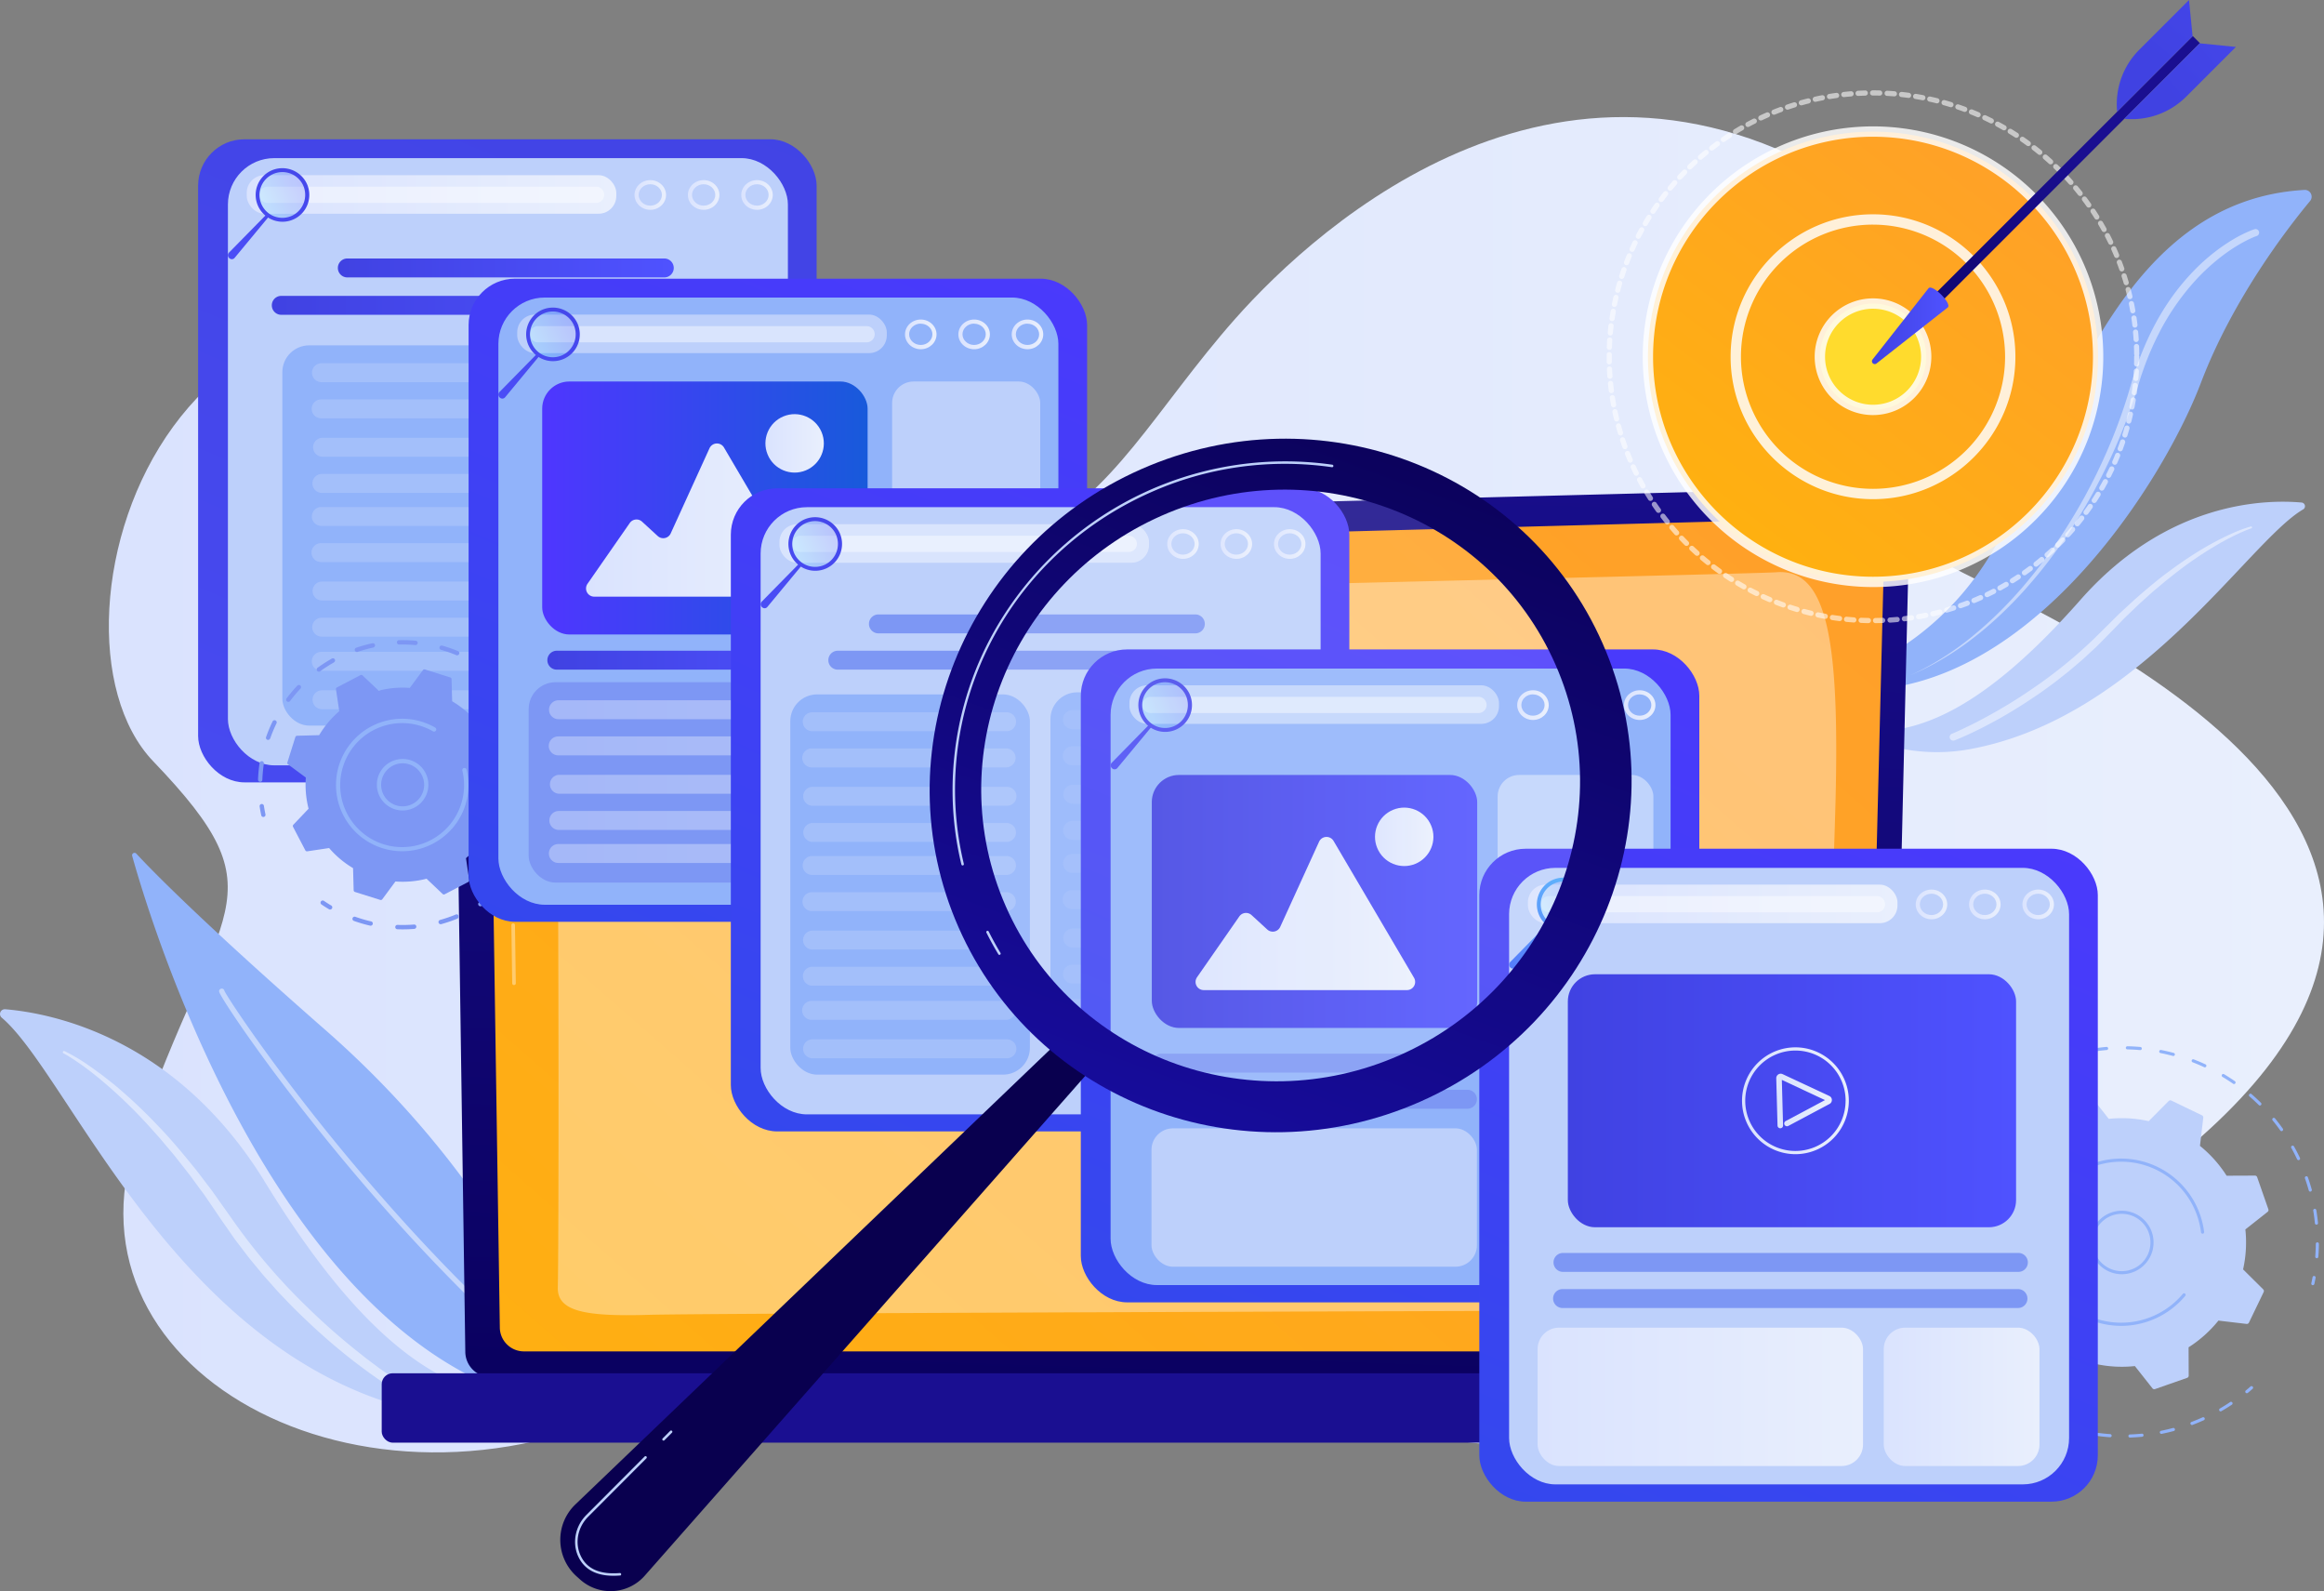 <svg xmlns="http://www.w3.org/2000/svg" xmlns:xlink="http://www.w3.org/1999/xlink" viewBox="0 0 2176.04 1489.42"><rect x="0" y="0" width="2176.04" height="1489.42" fill="#808080" stroke="none"/><defs><style>.cls-1{fill:url(#linear-gradient);}.cls-2{fill:#91b3fa;}.cls-21,.cls-3{fill:#bdd0fb;}.cls-15,.cls-22,.cls-24,.cls-4,.cls-7,.cls-8,.cls-80{fill:#fff;}.cls-4{opacity:0.47;}.cls-5{fill:url(#linear-gradient-2);}.cls-6{fill:url(#New_Gradient_Swatch_3);}.cls-7{opacity:0.37;}.cls-9{fill:url(#linear-gradient-3);}.cls-10{fill:url(#linear-gradient-4);}.cls-11{fill:url(#linear-gradient-5);}.cls-12{fill:url(#linear-gradient-6);}.cls-13{fill:url(#linear-gradient-7);}.cls-14{fill:url(#linear-gradient-8);}.cls-15,.cls-21,.cls-39,.cls-40,.cls-41,.cls-42,.cls-43,.cls-55{opacity:0.43;}.cls-16{fill:url(#linear-gradient-9);}.cls-17,.cls-37,.cls-53,.cls-64,.cls-73{opacity:0.2;}.cls-17{fill:url(#linear-gradient-10);}.cls-18{fill:url(#linear-gradient-11);}.cls-19{fill:url(#linear-gradient-12);}.cls-20{fill:url(#linear-gradient-13);}.cls-22{opacity:0.57;}.cls-23{fill:url(#New_Gradient_Swatch_3-2);}.cls-24{opacity:0.83;}.cls-25{fill:url(#New_Gradient_Swatch_3-3);}.cls-26{fill:url(#New_Gradient_Swatch_4);}.cls-27{fill:url(#linear-gradient-14);}.cls-28{fill:url(#linear-gradient-15);}.cls-29{fill:url(#linear-gradient-16);}.cls-30{fill:url(#linear-gradient-17);}.cls-31{fill:#7d97f4;}.cls-32{fill:url(#New_Gradient_Swatch_1);}.cls-33{fill:url(#linear-gradient-18);}.cls-34{fill:url(#linear-gradient-19);}.cls-35{fill:url(#linear-gradient-20);}.cls-36{fill:url(#linear-gradient-21);}.cls-37{fill:url(#linear-gradient-22);}.cls-38{fill:url(#linear-gradient-23);}.cls-39{fill:url(#linear-gradient-24);}.cls-40{fill:url(#linear-gradient-25);}.cls-41{fill:url(#linear-gradient-26);}.cls-42{fill:url(#linear-gradient-27);}.cls-43{fill:url(#linear-gradient-28);}.cls-44{fill:url(#linear-gradient-29);}.cls-45{fill:url(#New_Gradient_Swatch_1-2);}.cls-46{fill:url(#linear-gradient-30);}.cls-47{fill:url(#linear-gradient-31);}.cls-48{fill:url(#New_Gradient_Swatch_1-3);}.cls-49{fill:url(#linear-gradient-32);}.cls-50{fill:url(#linear-gradient-33);}.cls-51{fill:url(#linear-gradient-34);}.cls-52{fill:url(#linear-gradient-35);}.cls-53{fill:url(#linear-gradient-36);}.cls-54{fill:url(#linear-gradient-37);}.cls-56{fill:url(#New_Gradient_Swatch_1-4);}.cls-57{fill:url(#linear-gradient-38);}.cls-58{fill:url(#linear-gradient-39);}.cls-59{fill:url(#linear-gradient-40);}.cls-60{fill:url(#linear-gradient-41);}.cls-61{fill:url(#linear-gradient-42);}.cls-62{fill:url(#linear-gradient-43);}.cls-63{fill:url(#linear-gradient-44);}.cls-64{fill:url(#linear-gradient-45);}.cls-65{fill:url(#linear-gradient-46);}.cls-66{fill:url(#New_Gradient_Swatch_1-5);}.cls-67{fill:url(#linear-gradient-47);}.cls-68{fill:url(#linear-gradient-48);}.cls-69{fill:url(#linear-gradient-49);}.cls-70{fill:url(#linear-gradient-50);}.cls-71{fill:url(#linear-gradient-51);}.cls-72{fill:url(#linear-gradient-52);}.cls-73{fill:url(#linear-gradient-53);}.cls-74{fill:url(#linear-gradient-54);}.cls-75{fill:url(#linear-gradient-55);}.cls-76{fill:url(#linear-gradient-56);}.cls-77{fill:url(#linear-gradient-57);}.cls-78{fill:url(#linear-gradient-58);}.cls-79{fill:url(#New_Gradient_Swatch_2);}.cls-80{opacity:0.12;}.cls-81{fill:url(#New_Gradient_Swatch_2-2);}</style><linearGradient id="linear-gradient" x1="101.92" y1="734.57" x2="2176.04" y2="734.57" gradientUnits="userSpaceOnUse"><stop offset="0" stop-color="#dae3fe"/><stop offset="1" stop-color="#e9effd"/></linearGradient><linearGradient id="linear-gradient-2" x1="1081.38" y1="1376.37" x2="1116.72" y2="304.45" gradientUnits="userSpaceOnUse"><stop offset="0" stop-color="#09005d"/><stop offset="1" stop-color="#1a0f91"/></linearGradient><linearGradient id="New_Gradient_Swatch_3" x1="1662.52" y1="260.93" x2="-13.13" y2="2174.8" gradientUnits="userSpaceOnUse"><stop offset="0" stop-color="#ff9e2d"/><stop offset="1" stop-color="#ffba00"/></linearGradient><linearGradient id="linear-gradient-3" x1="1115.61" y1="569.89" x2="1115.61" y2="1284.5" xlink:href="#linear-gradient-2"/><linearGradient id="linear-gradient-4" x1="691.92" y1="-82.55" x2="-53.64" y2="1684.36" gradientUnits="userSpaceOnUse"><stop offset="0" stop-color="#4042e2"/><stop offset="1" stop-color="#4f52ff"/></linearGradient><linearGradient id="linear-gradient-5" x1="231.04" y1="182.01" x2="577.06" y2="182.01" xlink:href="#linear-gradient"/><linearGradient id="linear-gradient-6" x1="594.12" y1="182.5" x2="623.64" y2="182.5" xlink:href="#linear-gradient"/><linearGradient id="linear-gradient-7" x1="644.08" y1="182.5" x2="673.6" y2="182.5" xlink:href="#linear-gradient"/><linearGradient id="linear-gradient-8" x1="694.04" y1="182.5" x2="723.56" y2="182.5" xlink:href="#linear-gradient"/><linearGradient id="linear-gradient-9" x1="288.97" y1="83" x2="195.23" y2="311.23" xlink:href="#linear-gradient-4"/><linearGradient id="linear-gradient-10" x1="1761.09" y1="965.73" x2="1807.05" y2="965.73" gradientTransform="translate(-1519.96 -783.13)" gradientUnits="userSpaceOnUse"><stop offset="0" stop-color="#53d8ff"/><stop offset="1" stop-color="#3840f7"/></linearGradient><linearGradient id="linear-gradient-11" x1="302.7" y1="88.64" x2="208.96" y2="316.87" xlink:href="#linear-gradient-4"/><linearGradient id="linear-gradient-12" x1="254.5" y1="285.82" x2="698.65" y2="285.82" xlink:href="#linear-gradient-4"/><linearGradient id="linear-gradient-13" x1="316.34" y1="250.82" x2="630.83" y2="250.82" xlink:href="#linear-gradient-4"/><linearGradient id="New_Gradient_Swatch_3-2" x1="1937.38" y1="90.14" x2="1462.81" y2="720.22" gradientTransform="translate(749.79 -1142.29) rotate(45)" xlink:href="#New_Gradient_Swatch_3"/><linearGradient id="New_Gradient_Swatch_3-3" x1="1937.38" y1="90.14" x2="1462.81" y2="720.22" gradientTransform="translate(749.79 -1142.29) rotate(45)" xlink:href="#New_Gradient_Swatch_3"/><linearGradient id="New_Gradient_Swatch_4" x1="1647.35" y1="475.22" x2="1172.77" y2="1105.29" gradientTransform="translate(1671.29 -1449.44) rotate(76.57)" gradientUnits="userSpaceOnUse"><stop offset="0" stop-color="#ffdb2d"/><stop offset="1" stop-color="#ffba00"/></linearGradient><linearGradient id="linear-gradient-14" x1="-1073.38" y1="3735.26" x2="-1148.68" y2="4041.18" gradientTransform="translate(3073.06 -3853.09)" xlink:href="#linear-gradient-2"/><linearGradient id="linear-gradient-15" x1="1752.74" y1="305.02" x2="1824.36" y2="305.02" xlink:href="#linear-gradient-4"/><linearGradient id="linear-gradient-16" x1="-1157.45" y1="4138.49" x2="-1188.82" y2="4475.03" gradientTransform="translate(-1717.33 2195.12) rotate(-135)" xlink:href="#linear-gradient-4"/><linearGradient id="linear-gradient-17" x1="285.45" y1="4138.49" x2="254.07" y2="4475.03" gradientTransform="matrix(0.71, 0.71, 0.71, -0.71, -1121.81, 2790.63)" xlink:href="#linear-gradient-4"/><linearGradient id="New_Gradient_Swatch_1" x1="945.18" y1="47.95" x2="199.62" y2="1814.86" gradientUnits="userSpaceOnUse"><stop offset="0" stop-color="#4f36ff"/><stop offset="1" stop-color="#185adb"/></linearGradient><linearGradient id="linear-gradient-18" x1="847.38" y1="313" x2="876.9" y2="313" xlink:href="#linear-gradient"/><linearGradient id="linear-gradient-19" x1="897.34" y1="313" x2="926.86" y2="313" xlink:href="#linear-gradient"/><linearGradient id="linear-gradient-20" x1="947.3" y1="313" x2="976.82" y2="313" xlink:href="#linear-gradient"/><linearGradient id="linear-gradient-21" x1="542.23" y1="213.5" x2="448.49" y2="441.73" xlink:href="#linear-gradient-4"/><linearGradient id="linear-gradient-22" x1="1933.45" y1="1192.59" x2="1979.41" y2="1192.59" gradientTransform="translate(-1439.04 -879.51)" xlink:href="#linear-gradient-10"/><linearGradient id="linear-gradient-23" x1="555.96" y1="219.14" x2="462.23" y2="447.37" xlink:href="#linear-gradient-4"/><linearGradient id="linear-gradient-24" x1="514.08" y1="664.36" x2="815.68" y2="664.36" xlink:href="#linear-gradient"/><linearGradient id="linear-gradient-25" x1="513.82" y1="698.2" x2="815.42" y2="698.2" xlink:href="#linear-gradient"/><linearGradient id="linear-gradient-26" x1="514.64" y1="734.16" x2="816.24" y2="734.16" xlink:href="#linear-gradient"/><linearGradient id="linear-gradient-27" x1="514.38" y1="768" x2="815.98" y2="768" xlink:href="#linear-gradient"/><linearGradient id="linear-gradient-28" x1="513.94" y1="798.93" x2="815.54" y2="798.93" xlink:href="#linear-gradient"/><linearGradient id="linear-gradient-29" x1="512.52" y1="617.98" x2="812.38" y2="617.98" xlink:href="#linear-gradient-4"/><linearGradient id="New_Gradient_Swatch_1-2" x1="507.68" y1="475.52" x2="812.38" y2="475.52" xlink:href="#New_Gradient_Swatch_1"/><linearGradient id="linear-gradient-30" x1="548.67" y1="486.81" x2="754.29" y2="486.81" xlink:href="#linear-gradient"/><linearGradient id="linear-gradient-31" x1="716.68" y1="415.03" x2="771.39" y2="415.03" gradientTransform="translate(215.46 -253.14) rotate(22.5)" xlink:href="#linear-gradient"/><linearGradient id="New_Gradient_Swatch_1-3" x1="1190.71" y1="244.18" x2="445.15" y2="2011.09" xlink:href="#New_Gradient_Swatch_1"/><linearGradient id="linear-gradient-32" x1="1092.91" y1="509.23" x2="1122.43" y2="509.23" xlink:href="#linear-gradient"/><linearGradient id="linear-gradient-33" x1="1142.87" y1="509.23" x2="1172.39" y2="509.23" xlink:href="#linear-gradient"/><linearGradient id="linear-gradient-34" x1="1192.83" y1="509.23" x2="1222.35" y2="509.23" xlink:href="#linear-gradient"/><linearGradient id="linear-gradient-35" x1="787.76" y1="409.73" x2="694.02" y2="637.96" xlink:href="#linear-gradient-4"/><linearGradient id="linear-gradient-36" x1="2070.53" y1="1475.43" x2="2116.48" y2="1475.43" gradientTransform="translate(-1761.98 79.48) rotate(-25.51)" xlink:href="#linear-gradient-10"/><linearGradient id="linear-gradient-37" x1="801.49" y1="415.37" x2="707.76" y2="643.6" xlink:href="#linear-gradient-4"/><linearGradient id="New_Gradient_Swatch_1-4" x1="1520.86" y1="393.79" x2="766.88" y2="2180.64" xlink:href="#New_Gradient_Swatch_1"/><linearGradient id="linear-gradient-38" x1="1078.46" y1="843.81" x2="1383.15" y2="843.81" xlink:href="#linear-gradient-4"/><linearGradient id="linear-gradient-39" x1="1119.44" y1="855.11" x2="1325.07" y2="855.11" xlink:href="#linear-gradient"/><linearGradient id="linear-gradient-40" x1="1287.46" y1="783.33" x2="1342.16" y2="783.33" gradientTransform="translate(399.85 -443.53) rotate(22.5)" xlink:href="#linear-gradient"/><linearGradient id="linear-gradient-41" x1="1420.61" y1="660.03" x2="1450.13" y2="660.03" xlink:href="#linear-gradient"/><linearGradient id="linear-gradient-42" x1="1470.57" y1="660.03" x2="1500.09" y2="660.03" xlink:href="#linear-gradient"/><linearGradient id="linear-gradient-43" x1="1520.53" y1="660.03" x2="1550.05" y2="660.03" xlink:href="#linear-gradient"/><linearGradient id="linear-gradient-44" x1="1115.45" y1="560.53" x2="1021.72" y2="788.76" xlink:href="#linear-gradient-4"/><linearGradient id="linear-gradient-45" x1="2301.32" y1="1752.66" x2="2347.28" y2="1752.66" gradientTransform="translate(-1233.66 -1092.58)" xlink:href="#linear-gradient-10"/><linearGradient id="linear-gradient-46" x1="1129.19" y1="566.17" x2="1035.45" y2="794.4" xlink:href="#linear-gradient-4"/><linearGradient id="New_Gradient_Swatch_1-5" x1="1893.98" y1="580.35" x2="1140.01" y2="2367.2" xlink:href="#New_Gradient_Swatch_1"/><linearGradient id="linear-gradient-47" x1="1468.02" y1="1030.38" x2="1887.72" y2="1030.38" xlink:href="#linear-gradient-4"/><linearGradient id="linear-gradient-48" x1="1430.65" y1="846.1" x2="1776.68" y2="846.1" xlink:href="#linear-gradient"/><linearGradient id="linear-gradient-49" x1="1793.74" y1="846.6" x2="1823.26" y2="846.6" xlink:href="#linear-gradient"/><linearGradient id="linear-gradient-50" x1="1843.7" y1="846.6" x2="1873.22" y2="846.6" xlink:href="#linear-gradient"/><linearGradient id="linear-gradient-51" x1="1893.65" y1="846.6" x2="1923.17" y2="846.6" xlink:href="#linear-gradient"/><linearGradient id="linear-gradient-52" x1="1488.58" y1="747.09" x2="1394.85" y2="975.32" gradientTransform="matrix(1, 0, 0, 1, 0, 0)" xlink:href="#linear-gradient-10"/><linearGradient id="linear-gradient-53" x1="2557.71" y1="2081.74" x2="2603.67" y2="2081.74" gradientTransform="translate(-1761.98 79.48) rotate(-25.51)" xlink:href="#linear-gradient-10"/><linearGradient id="linear-gradient-54" x1="1502.32" y1="752.74" x2="1408.58" y2="980.96" gradientTransform="matrix(1, 0, 0, 1, 0, 0)" xlink:href="#linear-gradient-10"/><linearGradient id="linear-gradient-55" x1="1439.72" y1="1307.53" x2="1744.41" y2="1307.53" xlink:href="#linear-gradient"/><linearGradient id="linear-gradient-56" x1="1763.82" y1="1307.53" x2="1909.64" y2="1307.53" xlink:href="#linear-gradient"/><linearGradient id="linear-gradient-57" x1="1631.13" y1="1030.38" x2="1731.12" y2="1030.38" xlink:href="#linear-gradient"/><linearGradient id="linear-gradient-58" x1="1663.16" y1="1030.6" x2="1715.25" y2="1030.6" xlink:href="#linear-gradient"/><linearGradient id="New_Gradient_Swatch_2" x1="792.79" y1="864.79" x2="820.27" y2="275.83" gradientUnits="userSpaceOnUse"><stop offset="0" stop-color="#09004f"/><stop offset="1" stop-color="#1a0fad"/></linearGradient><linearGradient id="New_Gradient_Swatch_2-2" x1="1360.59" y1="293.42" x2="1018.99" y2="1227.91" xlink:href="#New_Gradient_Swatch_2"/></defs><g id="Layer_2" data-name="Layer 2"><g id="Layer_28" data-name="Layer 28"><path class="cls-1" d="M1827.44,530.78c-117.38-61.11,82-239.53-89.67-351.68-271.31-177.23-502,29.81-581.38,119.51-146.57,165.67-172,342.16-578.6,80.1s-557.13,205.94-434.26,334,61.12,130.43-15.79,353.09,223.78,380.24,484.93,241.63,225.15-153,571.21-8.07,596.66-29,815.08-186C2434.19,800.51,1944.81,591.88,1827.44,530.78Z"/><path class="cls-2" d="M2103.8,1304.17a1.45,1.45,0,0,1-1.13-.53,1.47,1.47,0,0,1,.19-2.07q2.25-1.85,4.42-3.77a1.47,1.47,0,0,1,1.94,2.2q-2.2,1.95-4.49,3.83A1.43,1.43,0,0,1,2103.8,1304.17Z"/><path class="cls-2" d="M1994.25,1345.67a1.47,1.47,0,0,1,0-2.93c3.73-.13,7.51-.38,11.24-.74a1.46,1.46,0,1,1,.28,2.91c-3.79.37-7.63.63-11.42.76Zm-18.45-.32h-.1c-3.8-.26-7.63-.65-11.4-1.14a1.47,1.47,0,0,1,.39-2.91c3.7.49,7.48.87,11.21,1.12a1.47,1.47,0,0,1-.1,2.93Zm48-3.15a1.46,1.46,0,0,1-.28-2.9c3.65-.74,7.34-1.61,11-2.58a1.47,1.47,0,1,1,.76,2.83c-3.68,1-7.43,1.87-11.15,2.62A1.36,1.36,0,0,1,2023.82,1342.2Zm-77.47-1.31a2,2,0,0,1-.34,0c-3.69-.88-7.41-1.88-11-3a1.46,1.46,0,1,1,.85-2.8c3.58,1.09,7.24,2.08,10.88,2.94a1.46,1.46,0,0,1,1.08,1.76A1.47,1.47,0,0,1,1946.35,1340.89Zm106.09-7a1.47,1.47,0,0,1-.52-2.84l1-.37c3.17-1.22,6.34-2.55,9.43-3.94a1.46,1.46,0,0,1,1.94.73,1.47,1.47,0,0,1-.74,1.94c-3.13,1.41-6.36,2.76-9.57,4l-1,.38A1.34,1.34,0,0,1,2052.44,1333.94ZM1918,1331.68a1.59,1.59,0,0,1-.56-.11c-3.51-1.47-7-3.06-10.42-4.74a1.47,1.47,0,0,1,1.3-2.63c3.34,1.65,6.79,3.22,10.25,4.66a1.47,1.47,0,0,1-.57,2.82Zm161.33-10.52a1.46,1.46,0,0,1-.74-2.73c3.24-1.88,6.46-3.88,9.57-6a1.46,1.46,0,0,1,1.62,2.44c-3.16,2.11-6.43,4.14-9.72,6A1.47,1.47,0,0,1,2079.35,1321.16ZM1891.58,1318a1.46,1.46,0,0,1-.78-.22c-3.23-2-6.43-4.16-9.51-6.37A1.47,1.47,0,1,1,1883,1309c3,2.17,6.18,4.28,9.35,6.27a1.46,1.46,0,0,1-.77,2.7Zm-23.87-17.8a1.45,1.45,0,0,1-1-.36c-2.86-2.52-5.66-5.15-8.34-7.84a1.45,1.45,0,0,1,0-2.07,1.47,1.47,0,0,1,2.07,0c2.64,2.64,5.4,5.24,8.2,7.71a1.46,1.46,0,0,1,.13,2.07A1.45,1.45,0,0,1,1867.71,1300.2Zm-20.61-21.45a1.48,1.48,0,0,1-1.14-.54c-2.39-2.94-4.73-6-6.94-9.1a1.47,1.47,0,0,1,2.39-1.7c2.17,3,4.47,6.06,6.82,8.95a1.47,1.47,0,0,1-1.13,2.39Zm-16.82-24.56a1.48,1.48,0,0,1-1.28-.74c-1.88-3.3-3.68-6.7-5.35-10.11a1.46,1.46,0,0,1,2.63-1.29c1.65,3.35,3.42,6.7,5.27,10a1.46,1.46,0,0,1-1.27,2.19Zm-12.59-27a1.44,1.44,0,0,1-1.37-1c-1.33-3.58-2.56-7.23-3.65-10.85a1.46,1.46,0,1,1,2.8-.85c1.08,3.56,2.29,7.15,3.59,10.68a1.46,1.46,0,0,1-.86,1.88A1.52,1.52,0,0,1,1817.69,1227.2Zm-8.07-28.67a1.46,1.46,0,0,1-1.43-1.19c-.72-3.71-1.34-7.51-1.84-11.3a1.47,1.47,0,0,1,2.91-.38c.49,3.73,1.09,7.47,1.8,11.13a1.45,1.45,0,0,1-1.15,1.71A1.43,1.43,0,0,1,1809.62,1198.53Zm-3.26-29.6a1.46,1.46,0,0,1-1.46-1.43c-.05-1.64-.07-3.28-.07-4.92,0-2.19,0-4.38.12-6.53a1.46,1.46,0,0,1,1.46-1.41h.06a1.46,1.46,0,0,1,1.41,1.52c-.08,2.11-.12,4.27-.12,6.42,0,1.61,0,3.22.07,4.84a1.46,1.46,0,0,1-1.43,1.5Z"/><path class="cls-2" d="M1808,1139.08h-.2a1.46,1.46,0,0,1-1.25-1.65q.4-2.93.91-5.84a1.46,1.46,0,1,1,2.88.5q-.48,2.87-.89,5.74A1.46,1.46,0,0,1,1808,1139.08Z"/><path class="cls-2" d="M1879.83,1018a1.44,1.44,0,0,1-1.17-.59,1.46,1.46,0,0,1,.3-2q2.37-1.76,4.8-3.43a1.47,1.47,0,1,1,1.67,2.41c-1.6,1.1-3.17,2.23-4.73,3.38A1.46,1.46,0,0,1,1879.83,1018Z"/><path class="cls-2" d="M2169.3,1177.81h-.11a1.47,1.47,0,0,1-1.35-1.58c.3-3.93.48-7.93.52-11.88a1.46,1.46,0,0,1,1.46-1.45h0a1.46,1.46,0,0,1,1.45,1.48c0,4-.22,8.08-.53,12.08A1.46,1.46,0,0,1,2169.3,1177.81Zm-.33-31.45a1.47,1.47,0,0,1-1.46-1.32c-.38-3.93-.9-7.9-1.55-11.8a1.46,1.46,0,0,1,2.89-.48c.66,4,1.19,8,1.58,12a1.46,1.46,0,0,1-1.32,1.6Zm-5.78-30.92a1.46,1.46,0,0,1-1.41-1.07c-1.06-3.8-2.26-7.62-3.57-11.35a1.46,1.46,0,1,1,2.76-1c1.33,3.8,2.55,7.68,3.63,11.53a1.47,1.47,0,0,1-1,1.81A1.74,1.74,0,0,1,2163.19,1115.44Zm-11-29.47a1.48,1.48,0,0,1-1.33-.83c-1.69-3.57-3.52-7.13-5.44-10.58a1.46,1.46,0,1,1,2.55-1.43c2,3.51,3.82,7.12,5.54,10.75a1.45,1.45,0,0,1-.7,1.95A1.37,1.37,0,0,1,2152.19,1086Zm-15.88-27.14a1.45,1.45,0,0,1-1.19-.62c-2.29-3.22-4.71-6.41-7.2-9.47a1.46,1.46,0,1,1,2.27-1.84c2.53,3.1,5,6.34,7.31,9.62a1.46,1.46,0,0,1-.34,2A1.5,1.5,0,0,1,2136.31,1058.83Zm-20.33-24a1.43,1.43,0,0,1-1-.43c-2.81-2.77-5.74-5.49-8.73-8.08a1.46,1.46,0,1,1,1.92-2.21c3,2.63,6,5.39,8.87,8.21a1.47,1.47,0,0,1-1,2.51Zm-24.19-20.09a1.5,1.5,0,0,1-.83-.26c-3.25-2.26-6.61-4.43-10-6.46a1.46,1.46,0,1,1,1.51-2.51c3.43,2.06,6.85,4.27,10.15,6.56a1.47,1.47,0,0,1-.84,2.67Zm-190.59-10.41a1.46,1.46,0,0,1-.7-2.75c3.52-1.92,7.16-3.74,10.81-5.42a1.47,1.47,0,0,1,1.23,2.66c-3.6,1.66-7.17,3.45-10.64,5.33A1.46,1.46,0,0,1,1901.2,1004.37Zm163.31-5.22a1.51,1.51,0,0,1-.62-.14c-3.58-1.66-7.27-3.23-10.95-4.65a1.46,1.46,0,0,1,1-2.73c3.75,1.44,7.49,3,11.13,4.72a1.47,1.47,0,0,1-.61,2.8ZM1930,991.8a1.47,1.47,0,0,1-.47-2.86c3.81-1.28,7.71-2.46,11.58-3.49a1.47,1.47,0,0,1,1.79,1,1.46,1.46,0,0,1-1,1.79c-3.81,1-7.64,2.17-11.39,3.44A1.5,1.5,0,0,1,1930,991.8Zm104.91-3.38a1.28,1.28,0,0,1-.38,0c-3.81-1-7.71-1.93-11.59-2.7a1.46,1.46,0,0,1,.57-2.87c3.94.78,7.9,1.7,11.78,2.74a1.46,1.46,0,0,1-.38,2.88Zm-74.35-4.09a1.46,1.46,0,0,1-.22-2.91c4-.61,8-1.09,12-1.44a1.45,1.45,0,0,1,1.59,1.33,1.47,1.47,0,0,1-1.33,1.59c-3.94.34-7.91.82-11.82,1.42Zm43.38-1.39h-.13c-3.94-.34-7.94-.56-11.89-.65a1.46,1.46,0,0,1-1.43-1.5,1.49,1.49,0,0,1,1.5-1.43c4,.09,8.08.31,12.07.67a1.46,1.46,0,0,1-.12,2.92Z"/><path class="cls-2" d="M2165.58,1203a1.73,1.73,0,0,1-.32,0,1.46,1.46,0,0,1-1.11-1.75c.41-1.89.8-3.78,1.16-5.69a1.46,1.46,0,1,1,2.87.54c-.36,1.94-.75,3.86-1.17,5.78A1.47,1.47,0,0,1,2165.58,1203Z"/><path class="cls-3" d="M2119.56,1209.42a2.18,2.18,0,0,0-.43-2.49l-18.85-18.7a115.51,115.51,0,0,0,2.14-37.4l20.82-16.44a2.17,2.17,0,0,0,.71-2.43l-10.5-30.06a2.19,2.19,0,0,0-2.07-1.46l-26.53.11a115.58,115.58,0,0,0-24.95-27.94l3.1-26.37a2.19,2.19,0,0,0-1.22-2.22l-28.68-13.83a2.18,2.18,0,0,0-2.49.43l-18.7,18.85a115.51,115.51,0,0,0-37.4-2.14l-16.44-20.82a2.17,2.17,0,0,0-2.43-.71l-30.06,10.5a2.19,2.19,0,0,0-1.46,2.07l.11,26.53a115.58,115.58,0,0,0-27.94,24.95l-26.37-3.1a2.16,2.16,0,0,0-2.21,1.22l-13.84,28.68a2.18,2.18,0,0,0,.43,2.49l18.85,18.7a115.51,115.51,0,0,0-2.14,37.4l-20.82,16.44a2.17,2.17,0,0,0-.71,2.43l10.5,30.06a2.19,2.19,0,0,0,2.07,1.46l26.53-.11a115.41,115.41,0,0,0,25,27.94l-3.11,26.36a2.17,2.17,0,0,0,1.22,2.22l28.68,13.84a2.18,2.18,0,0,0,2.49-.43l18.7-18.85a115.51,115.51,0,0,0,37.4,2.14l16.44,20.82a2.17,2.17,0,0,0,2.43.71l30.06-10.5a2.19,2.19,0,0,0,1.46-2.07l-.11-26.53a115.41,115.41,0,0,0,27.94-25l26.37,3.11a2.19,2.19,0,0,0,2.22-1.22Z"/><path class="cls-2" d="M1986.76,1192.76a29.72,29.72,0,1,1,16.34-4.91A29.7,29.7,0,0,1,1986.76,1192.76Zm-.1-56.54a26.84,26.84,0,1,0,5.44.55A27.14,27.14,0,0,0,1986.66,1136.22Z"/><path class="cls-2" d="M1986.15,1241.09A78.29,78.29,0,1,1,2060,1137a79.43,79.43,0,0,1,3.62,14.81c.06.48.13,1,.19,1.42,0,.06,0,.12,0,.18a1.47,1.47,0,0,1-2.92.18,75.35,75.35,0,1,0-17,57.54,1.46,1.46,0,0,1,2.06-.19,1.46,1.46,0,0,1,.19,2.06,78.35,78.35,0,0,1-60,28.12Z"/><path class="cls-3" d="M1.58,952.58a4.48,4.48,0,0,1,3.29-7.86c43.87,3.66,160.35,26.41,243.33,161.88,104.11,170,181.28,200.9,248.84,203.5,0,0-68.06,27.57-148.33-2.25C151.66,1234.62,60.54,1002.22,1.58,952.58Z"/><path class="cls-4" d="M60.36,983.86a176.51,176.51,0,0,1,24,14.38l2.88,2,2.82,2.06,5.64,4.13q5.51,4.29,11,8.64a466.74,466.74,0,0,1,40.71,38.21c13,13.34,24.81,27.77,36.54,42.22l8.45,11.11,4.23,5.55,2.12,2.78,2,2.85,16.1,22.72a562.72,562.72,0,0,0,71.43,83.62q19.71,19.25,41.13,36.64c3.53,2.93,7.17,5.73,10.75,8.61s7.29,5.58,10.95,8.34,7.4,5.43,11.17,8,7.56,5.22,11.3,7.63l.11.07a4.33,4.33,0,0,1-4.61,7.33c-8.12-5-15.74-10.25-23.34-15.72-3.76-2.76-7.52-5.53-11.23-8.35s-7.4-5.69-11-8.62c-14.54-11.68-28.46-24.14-41.84-37.14-6.77-6.41-13.18-13.2-19.62-19.94-3.19-3.41-6.24-6.94-9.36-10.41l-4.66-5.22c-1.56-1.74-3-3.58-4.5-5.36l-8.93-10.78c-2.94-3.63-5.69-7.4-8.54-11.09l-4.25-5.57c-.7-.93-1.43-1.84-2.1-2.8l-2-2.87-8-11.49c-2.7-3.85-5.25-7.64-7.84-11.45l-7.76-11.42-1.94-2.86-2-2.78L186,1111.3l-8.15-11.15-8.51-10.86c-2.86-3.61-5.63-7.29-8.65-10.76l-8.9-10.56c-1.45-1.78-3-3.49-4.53-5.2l-4.6-5.15a465,465,0,0,0-39.06-39q-5.2-4.51-10.49-9l-5.39-4.31-2.7-2.15-2.76-2.06c-1.86-1.36-3.68-2.77-5.56-4.09l-5.67-3.93c-3.83-2.5-7.71-5.07-11.7-7.17l0,0a1.16,1.16,0,0,1,1-2.07Z"/><path class="cls-2" d="M123.77,801.21c18.76,67.2,143.71,477.69,405.74,515.79a10.77,10.77,0,0,0,11.75-14.08C525,1254.55,464.78,1104.48,305,964.43c-115.27-101-162-148.79-177.38-165.38A2.27,2.27,0,0,0,123.77,801.21Z"/><path class="cls-4" d="M541.32,1305.42a2.55,2.55,0,0,1-1.63-.55c-98.6-79.19-183.61-175.55-237.56-242.44-58-71.86-96.57-130.18-96.95-134.27a2.5,2.5,0,0,1,4.94-.75c3.42,8.91,145.43,223.16,332.7,373.56a2.5,2.5,0,0,1-1.5,4.45ZM210.16,927.69Z"/><path class="cls-2" d="M1695.47,641.45S1813.38,624,1876.71,495.62c61.55-124.76,117.35-308.59,281.08-317.84a6.34,6.34,0,0,1,5.22,10.37c-20.88,25.1-72.33,91.57-102.25,170.26C2022.55,458.86,1880.4,681.08,1695.47,641.45Z"/><path class="cls-4" d="M2112.93,220.94l-.32.11-.44.16-.91.34c-.61.24-1.23.5-1.85.77-1.24.54-2.49,1.1-3.71,1.7-2.47,1.19-4.9,2.48-7.3,3.83a156.8,156.8,0,0,0-13.93,8.94c-4.51,3.2-8.82,6.69-13,10.31s-8.2,7.46-12.08,11.41a226.13,226.13,0,0,0-38.31,54.28,277,277,0,0,0-13.31,30.68l-2.77,7.9-2.51,8-2.54,8.11c-.83,2.72-1.68,5.43-2.62,8.12a513.43,513.43,0,0,1-25.84,63l-3.79,7.63-3.94,7.55c-1.29,2.53-2.67,5-4,7.49s-2.7,5-4.15,7.44c-5.6,9.87-11.6,19.51-17.81,29s-12.9,18.67-19.77,27.69-14.17,17.71-21.7,26.19-15.5,16.56-23.73,24.36a335,335,0,0,1-25.88,22,274.44,274.44,0,0,1-28.09,19,242.88,242.88,0,0,1-30.26,15.27,243.06,243.06,0,0,0,29.81-16,273.38,273.38,0,0,0,27.48-19.67q13.13-10.65,25.21-22.48t23.08-24.64q11-12.84,21-26.41T1934,495.31c6-9.51,11.82-19.15,17.22-29,1.4-2.44,2.67-4.95,4-7.42s2.65-5,3.9-7.48l3.79-7.53,3.63-7.61a508.57,508.57,0,0,0,24.63-62.67c.88-2.66,1.68-5.35,2.46-8s1.57-5.35,2.42-8.1l2.5-8.19,2.78-8.1a284.16,284.16,0,0,1,13.39-31.58A236,236,0,0,1,2032.24,280a219.15,219.15,0,0,1,21.91-26.57,183.42,183.42,0,0,1,26.2-22.45,164.18,164.18,0,0,1,14.67-9.21c1.25-.71,2.55-1.36,3.83-2s2.59-1.3,3.92-1.9,2.66-1.2,4-1.76c.68-.28,1.36-.56,2.07-.81q.51-.21,1.08-.39l.56-.19.69-.21a3.34,3.34,0,0,1,2,6.36Z"/><path class="cls-3" d="M2156.53,476.82a3.45,3.45,0,0,0-1.46-6.41c-33.9-3.06-125.66-1.23-206.9,90.91-101.92,115.6-164.81,128.89-216.62,121.88,0,0,48.17,30.07,113.27,18C2004.67,671.68,2105,506.79,2156.53,476.82Z"/><path class="cls-4" d="M2108.06,494.56c-3.32,1.07-6.61,2.51-9.86,3.91l-4.84,2.23c-1.61.76-3.19,1.59-4.78,2.38l-2.38,1.2-2.34,1.28-4.68,2.56q-4.62,2.7-9.18,5.44a358.58,358.58,0,0,0-35,24.5l-4.18,3.3c-1.4,1.1-2.8,2.2-4.15,3.36l-8.18,6.86c-2.76,2.24-5.36,4.68-8,7l-7.93,7.15-7.69,7.41-3.85,3.7-1.92,1.85-1.86,1.92-7.43,7.67c-2.48,2.55-4.93,5.1-7.5,7.67l-7.62,7.69-1.91,1.92c-.64.64-1.32,1.23-2,1.85l-4,3.67c-2.66,2.44-5.26,5-8,7.31l-8.24,7c-1.38,1.16-2.72,2.37-4.14,3.48l-4.24,3.36c-2.84,2.22-5.64,4.51-8.52,6.68-5.8,4.28-11.59,8.6-17.6,12.58-11.92,8.12-24.18,15.76-36.82,22.72-3.15,1.75-6.36,3.39-9.54,5.1s-6.44,3.26-9.67,4.87c-6.52,3.15-13,6.14-19.87,8.86a3.34,3.34,0,0,1-2.53-6.19l.09,0c3.17-1.34,6.44-2.79,9.62-4.32s6.39-3.06,9.58-4.62,6.32-3.23,9.45-4.9,6.25-3.36,9.34-5.12q18.62-10.36,36.2-22.44a434.18,434.18,0,0,0,65.54-54.19l15.29-15.16,1.92-1.9,2-1.83,4-3.67,7.92-7.33c10.85-9.46,21.76-18.87,33.45-27.3a362.18,362.18,0,0,1,36.09-23.69q4.74-2.6,9.51-5.12l4.84-2.39,2.42-1.2,2.46-1.12a137,137,0,0,1,20.22-7.75.9.9,0,0,1,.52,1.72Z"/><path class="cls-5" d="M1769.48,1265.29a23.85,23.85,0,0,1-23.79,23.76H459.46a23.84,23.84,0,0,1-23.78-23.76L425,526.12c0-13.06,15.4-38.58,43.62-36.66l1257.05-32.53a59.95,59.95,0,0,1,61.5,61.31Z"/><path class="cls-6" d="M1746,1242.49a22.57,22.57,0,0,1-22.5,22.5h-1233a22.57,22.57,0,0,1-22.5-22.5l-10.1-671c1.19-40.38,36.59-54.89,58-54l1204.76-32.33a42.13,42.13,0,0,1,43.22,43.11Z"/><path class="cls-7" d="M481.3,922.11a1.71,1.71,0,0,1-1.7-1.68L478.8,866a1.71,1.71,0,0,1,1.68-1.73h0a1.7,1.7,0,0,1,1.7,1.68l.8,54.41a1.7,1.7,0,0,1-1.67,1.73Z"/><path class="cls-8" d="M479.34,788.76a1.71,1.71,0,0,1-1.7-1.68l-3.06-208.42c.07-13.88,4.34-25,12.71-33,15.24-14.6,39.08-13.86,40.1-13.82l384.74-10.33a1.7,1.7,0,1,1,.09,3.4L527.38,535.23c-1.07-.05-23.53-.73-37.73,12.89C482,555.48,478,565.75,478,578.64L481,787a1.7,1.7,0,0,1-1.67,1.73Z"/><path class="cls-7" d="M522.3,1205.26c1.29-55.46.81-546.57-2.37-589s62.87-50.37,164.29-55.14,957.14-23.67,979.17-25.46c49.53-4,59.78,70,54.82,230.71-3.72,120.74-9.89,319.63-12.73,411.09a50.47,50.47,0,0,1-50.35,48.92c-205.92.56-995.15,2.82-1047.69,4.39C547,1232.58,521.79,1227.25,522.3,1205.26Z"/><rect class="cls-9" x="357.41" y="1285.46" width="1516.41" height="64.95" rx="10.26"/><rect class="cls-10" x="185.51" y="130.38" width="579.12" height="601.96" rx="43.37"/><rect class="cls-3" x="213.41" y="148.02" width="524.33" height="568.38" rx="43.37"/><rect class="cls-11" x="231.04" y="163.98" width="346.02" height="36.07" rx="16.53"/><path class="cls-12" d="M608.88,196.41c-8.14,0-14.76-6.24-14.76-13.91s6.62-13.9,14.76-13.9,14.76,6.24,14.76,13.9S617,196.41,608.88,196.41Zm0-23.95c-6,0-10.89,4.51-10.89,10s4.88,10.05,10.89,10.05,10.89-4.51,10.89-10.05S614.89,172.46,608.88,172.46Z"/><path class="cls-13" d="M658.84,196.41c-8.14,0-14.76-6.24-14.76-13.91s6.62-13.9,14.76-13.9,14.76,6.24,14.76,13.9S667,196.41,658.84,196.41Zm0-23.95c-6,0-10.89,4.51-10.89,10s4.88,10.05,10.89,10.05,10.89-4.51,10.89-10.05S664.85,172.46,658.84,172.46Z"/><path class="cls-14" d="M708.8,196.41c-8.14,0-14.76-6.24-14.76-13.91s6.62-13.9,14.76-13.9,14.76,6.24,14.76,13.9S716.94,196.41,708.8,196.41Zm0-23.95c-6,0-10.9,4.51-10.9,10s4.89,10.05,10.9,10.05,10.89-4.51,10.89-10.05S714.8,172.46,708.8,172.46Z"/><path class="cls-15" d="M557.87,189.94H250.76a7.59,7.59,0,1,1,0-15.17H557.87a7.59,7.59,0,1,1,0,15.17Z"/><path class="cls-16" d="M249.17,201.07l-34.71,35.34a3.55,3.55,0,0,0,.25,5.22l.26.22a3.3,3.3,0,0,0,4.68-.42l31.78-38.33Z"/><ellipse class="cls-17" cx="264.09" cy="182.66" rx="22.98" ry="22.56" transform="translate(-52.92 131.56) rotate(-25.51)"/><path class="cls-18" d="M253.27,160a25.11,25.11,0,1,0,33.89,11.65A25.34,25.34,0,0,0,253.27,160Zm20,42a21.42,21.42,0,1,1,10.46-28.73A21.62,21.62,0,0,1,273.31,202Z"/><path class="cls-19" d="M689.79,294.68H263.37a8.86,8.86,0,1,1,0-17.72H689.79a8.86,8.86,0,0,1,0,17.72Z"/><path class="cls-20" d="M622,259.68H325.21a8.86,8.86,0,1,1,0-17.72H622a8.86,8.86,0,1,1,0,17.72Z"/><rect class="cls-2" x="264.37" y="323.27" width="426.36" height="355.94" rx="25.14"/><path class="cls-21" d="M652.85,357.73H301A8.86,8.86,0,0,1,301,340H652.85a8.86,8.86,0,0,1,0,17.72Z"/><path class="cls-21" d="M652.53,391.57H300.72a8.86,8.86,0,0,1,0-17.72H652.53a8.86,8.86,0,1,1,0,17.72Z"/><path class="cls-21" d="M653.54,427.54H301.73a8.87,8.87,0,0,1,0-17.73H653.54a8.87,8.87,0,0,1,0,17.73Z"/><path class="cls-21" d="M653.22,461.37H301.41a8.86,8.86,0,0,1,0-17.72H653.22a8.86,8.86,0,0,1,0,17.72Z"/><path class="cls-21" d="M652.68,492.3H300.87a8.86,8.86,0,0,1,0-17.72H652.68a8.86,8.86,0,0,1,0,17.72Z"/><path class="cls-21" d="M652.35,526.13H300.55a8.86,8.86,0,0,1,0-17.72h351.8a8.86,8.86,0,1,1,0,17.72Z"/><path class="cls-21" d="M653.37,562.1H301.56a8.86,8.86,0,0,1,0-17.72H653.37a8.86,8.86,0,0,1,0,17.72Z"/><path class="cls-21" d="M653,595.93H301.24a8.86,8.86,0,0,1,0-17.72H653a8.86,8.86,0,1,1,0,17.72Z"/><path class="cls-21" d="M652.34,627.91H300.54a8.87,8.87,0,0,1,0-17.73h351.8a8.87,8.87,0,0,1,0,17.73Z"/><path class="cls-21" d="M653.35,663.87H301.55a8.86,8.86,0,0,1,0-17.72h351.8a8.86,8.86,0,0,1,0,17.72Z"/><path class="cls-22" d="M1756.13,583.3a2.42,2.42,0,0,1,0-4.84c2.22,0,4.47-.07,6.7-.15a2.42,2.42,0,0,1,.17,4.83c-2.27.08-4.56.13-6.82.16Zm-6.77,0h0c-2.29,0-4.58-.12-6.83-.22a2.41,2.41,0,1,1,.22-4.82c2.2.09,4.45.16,6.69.2a2.42,2.42,0,0,1,0,4.84Zm20.28-.47a2.42,2.42,0,0,1-.15-4.83c2.21-.14,4.46-.31,6.68-.51a2.41,2.41,0,1,1,.43,4.81c-2.26.21-4.55.39-6.81.53Zm-33.79-.13h-.18c-2.27-.16-4.57-.36-6.8-.58a2.42,2.42,0,1,1,.47-4.81c2.2.22,4.44.41,6.68.57a2.42,2.42,0,0,1-.17,4.83Zm47.26-1.09a2.42,2.42,0,0,1-.28-4.82c2.23-.26,4.47-.56,6.64-.88a2.42,2.42,0,0,1,.7,4.79c-2.22.32-4.49.62-6.77.89A1.46,1.46,0,0,1,1783.11,581.58Zm-60.72-.25a1.62,1.62,0,0,1-.31,0c-2.27-.28-4.54-.61-6.77-.95a2.42,2.42,0,0,1,.75-4.78c2.17.34,4.41.66,6.63.94a2.41,2.41,0,0,1-.3,4.81Zm74.11-1.71a2.42,2.42,0,0,1-.42-4.8c2.2-.38,4.41-.8,6.59-1.24a2.42,2.42,0,0,1,1,4.74c-2.22.45-4.48.88-6.72,1.27Zm-87.48-.36a2.18,2.18,0,0,1-.44,0c-2.22-.41-4.48-.85-6.7-1.32a2.42,2.42,0,1,1,1-4.73c2.18.46,4.39.9,6.57,1.3a2.41,2.41,0,0,1-.43,4.79Zm100.73-2.33a2.42,2.42,0,0,1-.54-4.77c2.16-.5,4.35-1,6.5-1.6a2.41,2.41,0,1,1,1.22,4.67c-2.19.58-4.43,1.13-6.63,1.64A2.57,2.57,0,0,1,1809.75,576.93Zm-114-.47a2.22,2.22,0,0,1-.57-.07c-2.2-.53-4.43-1.1-6.62-1.69a2.41,2.41,0,1,1,1.27-4.66c2.14.58,4.32,1.13,6.49,1.65a2.42,2.42,0,0,1-.57,4.77Zm127.06-3a2.41,2.41,0,0,1-.67-4.73c2.13-.62,4.28-1.28,6.41-2a2.41,2.41,0,1,1,1.47,4.6c-2.16.69-4.36,1.37-6.53,2A2.59,2.59,0,0,1,1822.84,573.51Zm-140.12-.58a2.35,2.35,0,0,1-.69-.1c-2.18-.65-4.37-1.34-6.52-2.05a2.42,2.42,0,1,1,1.51-4.59c2.11.7,4.26,1.37,6.39,2a2.42,2.42,0,0,1-.69,4.73Zm153-3.55a2.42,2.42,0,0,1-.81-4.7c2.1-.73,4.21-1.51,6.29-2.31a2.42,2.42,0,0,1,1.73,4.52c-2.12.81-4.28,1.6-6.41,2.35A2.29,2.29,0,0,1,1835.73,569.38Zm-165.88-.7a2.36,2.36,0,0,1-.82-.14c-2.15-.78-4.31-1.59-6.41-2.42a2.42,2.42,0,1,1,1.77-4.5c2.06.82,4.17,1.61,6.28,2.37a2.42,2.42,0,0,1-.82,4.69Zm178.49-4.13a2.42,2.42,0,0,1-.93-4.65c2-.85,4.1-1.74,6.13-2.64a2.42,2.42,0,1,1,2,4.41c-2.07.92-4.18,1.83-6.26,2.69A2.3,2.3,0,0,1,1848.34,564.55Zm-191.12-.83a2.43,2.43,0,0,1-.94-.19c-2.11-.9-4.22-1.83-6.27-2.77a2.41,2.41,0,1,1,2-4.39c2,.92,4.08,1.83,6.15,2.71a2.42,2.42,0,0,1-1,4.64ZM1860.65,559a2.41,2.41,0,0,1-1.05-4.59c2-1,4-2,6-3a2.42,2.42,0,1,1,2.22,4.3c-2,1-4.06,2.05-6.1,3A2.47,2.47,0,0,1,1860.65,559Zm-215.76-1a2.5,2.5,0,0,1-1.06-.25c-2.06-1-4.11-2.06-6.1-3.11a2.42,2.42,0,1,1,2.25-4.28c2,1,4,2.06,6,3a2.42,2.42,0,0,1-1.07,4.59Zm227.76-5.22a2.41,2.41,0,0,1-1.17-4.53c1.94-1.07,3.89-2.18,5.81-3.31a2.42,2.42,0,0,1,2.45,4.17c-2,1.15-4,2.28-5.93,3.37A2.45,2.45,0,0,1,1872.65,552.86Zm-239.75-1.1a2.46,2.46,0,0,1-1.19-.31c-2-1.12-4-2.27-5.91-3.44a2.41,2.41,0,0,1,2.48-4.14c1.91,1.14,3.86,2.27,5.8,3.37a2.41,2.41,0,0,1-1.18,4.52ZM1884.29,546a2.42,2.42,0,0,1-1.28-4.47c1.88-1.17,3.77-2.38,5.63-3.61a2.42,2.42,0,0,1,2.67,4c-1.9,1.25-3.83,2.49-5.74,3.68A2.4,2.4,0,0,1,1884.29,546Zm-263-1.23a2.45,2.45,0,0,1-1.29-.38c-1.9-1.21-3.82-2.47-5.72-3.75a2.42,2.42,0,0,1,2.71-4c1.86,1.26,3.74,2.49,5.6,3.68a2.42,2.42,0,0,1-1.3,4.46Zm274.29-6.23a2.41,2.41,0,0,1-1.39-4.39c1.81-1.27,3.63-2.59,5.42-3.92a2.41,2.41,0,1,1,2.88,3.87c-1.82,1.36-3.68,2.71-5.53,4A2.38,2.38,0,0,1,1895.56,538.57Zm-285.51-1.36a2.43,2.43,0,0,1-1.4-.45c-1.85-1.32-3.7-2.69-5.5-4.06a2.42,2.42,0,1,1,2.92-3.85c1.77,1.34,3.58,2.68,5.39,4a2.42,2.42,0,0,1-1.41,4.38Zm296.35-6.71a2.38,2.38,0,0,1-1.9-.92,2.41,2.41,0,0,1,.4-3.39c1.75-1.37,3.5-2.79,5.2-4.21a2.42,2.42,0,1,1,3.1,3.71c-1.75,1.45-3.53,2.9-5.31,4.3A2.44,2.44,0,0,1,1906.4,530.5ZM1599.27,529a2.39,2.39,0,0,1-1.51-.54c-1.76-1.41-3.53-2.87-5.27-4.35a2.41,2.41,0,1,1,3.12-3.68c1.71,1.45,3.45,2.88,5.17,4.26a2.42,2.42,0,0,1,.37,3.4A2.38,2.38,0,0,1,1599.27,529Zm317.52-7.17a2.42,2.42,0,0,1-1.6-4.24c1.67-1.46,3.34-3,5-4.48a2.42,2.42,0,0,1,3.29,3.54c-1.66,1.53-3.36,3.08-5.07,4.57A2.39,2.39,0,0,1,1916.79,521.86ZM1589,520.27a2.43,2.43,0,0,1-1.61-.62c-1.69-1.52-3.38-3.07-5-4.63a2.42,2.42,0,0,1,3.33-3.51c1.61,1.53,3.27,3,4.93,4.54a2.42,2.42,0,0,1-1.62,4.22Zm337.75-7.62a2.42,2.42,0,0,1-1.7-4.14c1.59-1.56,3.18-3.16,4.72-4.76a2.42,2.42,0,0,1,3.48,3.36c-1.58,1.63-3.19,3.26-4.81,4.85A2.41,2.41,0,0,1,1926.7,512.65ZM1579.13,511a2.41,2.41,0,0,1-1.71-.7c-1.6-1.6-3.2-3.25-4.76-4.9a2.42,2.42,0,0,1,3.51-3.32c1.53,1.62,3.1,3.23,4.67,4.8a2.41,2.41,0,0,1-1.71,4.12Zm357-8a2.38,2.38,0,0,1-1.63-.64,2.42,2.42,0,0,1-.15-3.41c1.49-1.63,3-3.31,4.45-5a2.42,2.42,0,0,1,3.66,3.17c-1.5,1.72-3,3.44-4.55,5.1A2.39,2.39,0,0,1,1936.09,502.92Zm-366.26-1.78a2.42,2.42,0,0,1-1.8-.8c-1.51-1.69-3-3.42-4.49-5.14a2.42,2.42,0,0,1,3.69-3.13c1.43,1.69,2.91,3.39,4.4,5a2.41,2.41,0,0,1-1.8,4ZM1945,492.68a2.41,2.41,0,0,1-1.87-3.94c1.4-1.72,2.81-3.49,4.17-5.25a2.42,2.42,0,0,1,3.82,3c-1.39,1.8-2.82,3.6-4.25,5.35A2.43,2.43,0,0,1,1945,492.68Zm-383.87-1.84a2.39,2.39,0,0,1-1.88-.91c-1.42-1.76-2.83-3.57-4.2-5.38a2.42,2.42,0,0,1,3.85-2.92c1.34,1.77,2.73,3.55,4.12,5.28a2.43,2.43,0,0,1-1.89,3.93ZM1953.23,482a2.37,2.37,0,0,1-1.42-.47,2.43,2.43,0,0,1-.53-3.38c1.31-1.78,2.62-3.62,3.89-5.46a2.42,2.42,0,1,1,4,2.75c-1.3,1.87-2.63,3.74-4,5.57A2.39,2.39,0,0,1,1953.23,482Zm-400.32-1.91a2.4,2.4,0,0,1-2-1c-1.32-1.83-2.63-3.71-3.9-5.6a2.41,2.41,0,0,1,4-2.7c1.25,1.84,2.54,3.69,3.83,5.48a2.42,2.42,0,0,1-2,3.83Zm408-9.24a2.35,2.35,0,0,1-1.31-.39,2.41,2.41,0,0,1-.71-3.34c1.22-1.87,2.42-3.78,3.58-5.67a2.41,2.41,0,1,1,4.12,2.52c-1.18,1.93-2.41,3.88-3.65,5.78A2.4,2.4,0,0,1,1960.92,470.83Zm-415.57-1.95a2.4,2.4,0,0,1-2-1.12c-1.23-1.91-2.43-3.87-3.59-5.8a2.41,2.41,0,0,1,4.14-2.48c1.14,1.89,2.32,3.81,3.52,5.69a2.4,2.4,0,0,1-.74,3.33A2.36,2.36,0,0,1,1545.35,468.88Zm422.65-9.6a2.48,2.48,0,0,1-1.2-.32,2.41,2.41,0,0,1-.89-3.3c1.1-1.93,2.2-3.9,3.26-5.87a2.42,2.42,0,1,1,4.25,2.3c-1.08,2-2.2,4-3.33,6A2.42,2.42,0,0,1,1968,459.28Zm-429.6-2a2.4,2.4,0,0,1-2.1-1.23c-1.12-2-2.21-4-3.27-6a2.42,2.42,0,0,1,4.28-2.25c1,2,2.11,3.93,3.2,5.87a2.42,2.42,0,0,1-.92,3.29A2.46,2.46,0,0,1,1538.4,457.3Zm436-9.95a2.36,2.36,0,0,1-1.09-.26,2.42,2.42,0,0,1-1.07-3.25c1-2,2-4,2.94-6a2.42,2.42,0,0,1,4.38,2.05c-1,2.06-2,4.13-3,6.16A2.43,2.43,0,0,1,1974.43,447.35Zm-442.32-2a2.41,2.41,0,0,1-2.17-1.35c-1-2-2-4.1-2.93-6.15a2.42,2.42,0,0,1,4.39-2c.93,2,1.89,4.05,2.87,6a2.41,2.41,0,0,1-1.1,3.23A2.36,2.36,0,0,1,1532.11,445.36Zm448.09-10.28a2.39,2.39,0,0,1-1-.21,2.42,2.42,0,0,1-1.25-3.18c.89-2,1.77-4.12,2.61-6.19a2.42,2.42,0,1,1,4.48,1.81c-.86,2.11-1.75,4.23-2.66,6.31A2.41,2.41,0,0,1,1980.2,435.08Zm-453.72-2a2.41,2.41,0,0,1-2.22-1.47c-.89-2.08-1.76-4.2-2.59-6.3a2.42,2.42,0,0,1,4.5-1.77c.81,2.06,1.66,4.14,2.53,6.18a2.42,2.42,0,0,1-1.27,3.17A2.44,2.44,0,0,1,1526.48,433.1Zm458.8-10.6a2.48,2.48,0,0,1-.84-.15,2.42,2.42,0,0,1-1.42-3.11c.78-2.1,1.54-4.23,2.25-6.33a2.42,2.42,0,0,1,4.58,1.56c-.73,2.14-1.51,4.31-2.3,6.45A2.43,2.43,0,0,1,1985.28,422.5Zm-463.75-2a2.43,2.43,0,0,1-2.28-1.6c-.77-2.13-1.52-4.31-2.24-6.45a2.42,2.42,0,0,1,4.59-1.52c.7,2.1,1.44,4.23,2.2,6.33a2.42,2.42,0,0,1-1.45,3.09A2.37,2.37,0,0,1,1521.53,420.54Zm468.13-10.89a2.5,2.5,0,0,1-.71-.11,2.42,2.42,0,0,1-1.6-3c.66-2.12,1.3-4.28,1.9-6.43a2.42,2.42,0,0,1,4.66,1.31c-.62,2.19-1.27,4.39-1.94,6.55A2.43,2.43,0,0,1,1989.66,409.65Zm-472.39-1.95A2.44,2.44,0,0,1,1515,406c-.65-2.16-1.28-4.37-1.88-6.57a2.42,2.42,0,1,1,4.67-1.27c.58,2.16,1.2,4.32,1.84,6.44a2.41,2.41,0,0,1-1.61,3A2.49,2.49,0,0,1,1517.27,407.7Zm476.05-11.08a2.38,2.38,0,0,1-.59-.07,2.42,2.42,0,0,1-1.76-2.93c.55-2.17,1.06-4.36,1.54-6.52a2.42,2.42,0,0,1,4.72,1c-.49,2.2-1,4.44-1.57,6.65A2.41,2.41,0,0,1,1993.32,396.62Zm-479.6-2a2.4,2.4,0,0,1-2.34-1.85c-.54-2.2-1.05-4.44-1.52-6.66a2.42,2.42,0,1,1,4.73-1c.46,2.18,1,4.37,1.48,6.54a2.4,2.4,0,0,1-1.78,2.91A2.22,2.22,0,0,1,1513.72,394.64Zm482.53-11.23a2.32,2.32,0,0,1-.46,0,2.42,2.42,0,0,1-1.92-2.83c.42-2.18.82-4.4,1.18-6.6a2.42,2.42,0,0,1,4.77.79c-.37,2.24-.77,4.5-1.2,6.73A2.42,2.42,0,0,1,1996.25,383.41Zm-485.35-2a2.41,2.41,0,0,1-2.37-2c-.41-2.23-.8-4.49-1.15-6.73a2.42,2.42,0,0,1,4.78-.75c.34,2.2.72,4.42,1.12,6.6a2.41,2.41,0,0,1-1.94,2.82A2.12,2.12,0,0,1,1510.9,381.41Zm487.54-11.34-.33,0a2.41,2.41,0,0,1-2.06-2.72c.3-2.2.57-4.44.81-6.65a2.42,2.42,0,1,1,4.81.53c-.25,2.25-.53,4.53-.83,6.78A2.43,2.43,0,0,1,1998.44,370.07Zm-489.62-2a2.42,2.42,0,0,1-2.4-2.11c-.29-2.25-.55-4.53-.77-6.78a2.42,2.42,0,0,1,4.81-.49c.22,2.21.47,4.45.76,6.66a2.42,2.42,0,0,1-2.09,2.7A1.67,1.67,0,0,1,1508.82,368Zm491.09-11.42h-.2a2.42,2.42,0,0,1-2.21-2.61c.18-2.21.33-4.45.45-6.68a2.41,2.41,0,0,1,4.82.26c-.12,2.27-.27,4.56-.46,6.82A2.42,2.42,0,0,1,1999.91,356.62Zm-492.45-2a2.41,2.41,0,0,1-2.4-2.24c-.17-2.25-.3-4.54-.41-6.82a2.42,2.42,0,0,1,4.83-.22c.1,2.24.24,4.49.4,6.69a2.43,2.43,0,0,1-2.24,2.59Zm493.18-11.47h-.07a2.41,2.41,0,0,1-2.35-2.48c.06-2.22.09-4.47.09-6.7a2.38,2.38,0,0,1,.39-1.32,2.48,2.48,0,0,1-.41-1.32c0-2.22-.07-4.47-.16-6.69a2.42,2.42,0,1,1,4.83-.18c.09,2.26.14,4.56.17,6.82a2.41,2.41,0,0,1-.4,1.35,2.36,2.36,0,0,1,.41,1.34c0,2.27,0,4.57-.09,6.83A2.42,2.42,0,0,1,2000.64,343.11Zm-493.79-2a2.42,2.42,0,0,1-2.42-2.37c0-1.59,0-3.18,0-4.77,0-.69,0-1.38,0-2.06a2.42,2.42,0,0,1,4.83,0c0,.68,0,1.35,0,2,0,1.56,0,3.12,0,4.68a2.41,2.41,0,0,1-2.37,2.46Zm.11-13.53h-.09a2.43,2.43,0,0,1-2.33-2.5c.08-2.27.19-4.56.33-6.82a2.42,2.42,0,1,1,4.83.3c-.14,2.21-.25,4.46-.33,6.69A2.42,2.42,0,0,1,1507,327.54Zm493.24-7.37a2.42,2.42,0,0,1-2.41-2.26c-.14-2.23-.32-4.47-.52-6.68a2.42,2.42,0,1,1,4.81-.44c.21,2.25.39,4.54.53,6.81a2.42,2.42,0,0,1-2.25,2.57ZM1507.8,314h-.22a2.42,2.42,0,0,1-2.19-2.63c.2-2.25.44-4.54.7-6.79a2.42,2.42,0,0,1,4.8.56c-.26,2.21-.49,4.45-.69,6.67A2.41,2.41,0,0,1,1507.8,314ZM1999,306.7a2.42,2.42,0,0,1-2.4-2.13c-.26-2.2-.56-4.44-.88-6.64a2.42,2.42,0,0,1,4.78-.71c.33,2.25.63,4.53.9,6.78a2.41,2.41,0,0,1-2.11,2.68Zm-489.59-6.1-.35,0a2.42,2.42,0,0,1-2-2.74c.32-2.24.69-4.51,1.07-6.75a2.42,2.42,0,0,1,4.77.83c-.38,2.19-.74,4.42-1.06,6.61A2.41,2.41,0,0,1,1509.37,300.6ZM1997,293.32a2.41,2.41,0,0,1-2.38-2c-.39-2.19-.81-4.4-1.25-6.58a2.41,2.41,0,1,1,4.73-1c.46,2.23.89,4.49,1.28,6.71a2.42,2.42,0,0,1-2,2.8A3.29,3.29,0,0,1,1997,293.32Zm-485.31-6.05a2,2,0,0,1-.48,0,2.41,2.41,0,0,1-1.89-2.84c.45-2.22.93-4.46,1.44-6.68a2.42,2.42,0,0,1,4.71,1.08c-.5,2.18-1,4.38-1.41,6.55A2.42,2.42,0,0,1,1511.68,287.27Zm482.6-7.21a2.41,2.41,0,0,1-2.35-1.87c-.51-2.16-1-4.35-1.61-6.5a2.41,2.41,0,0,1,4.67-1.23c.58,2.2,1.13,4.43,1.65,6.64a2.42,2.42,0,0,1-1.81,2.9A2.57,2.57,0,0,1,1994.28,280.06Zm-479.56-6a2.55,2.55,0,0,1-.61-.08,2.42,2.42,0,0,1-1.73-2.95c.57-2.19,1.18-4.41,1.81-6.58a2.41,2.41,0,1,1,4.64,1.34c-.62,2.14-1.22,4.31-1.77,6.46A2.43,2.43,0,0,1,1514.72,274.09ZM1990.85,267a2.42,2.42,0,0,1-2.32-1.74c-.63-2.14-1.29-4.29-2-6.41a2.42,2.42,0,0,1,4.6-1.48c.7,2.16,1.37,4.35,2,6.53a2.42,2.42,0,0,1-1.64,3A2.33,2.33,0,0,1,1990.85,267Zm-472.37-5.89a2.71,2.71,0,0,1-.74-.11,2.42,2.42,0,0,1-1.56-3c.69-2.17,1.42-4.35,2.17-6.5a2.42,2.42,0,0,1,4.56,1.6c-.73,2.1-1.45,4.25-2.13,6.37A2.41,2.41,0,0,1,1518.48,261.09Zm468.22-7a2.42,2.42,0,0,1-2.28-1.61c-.74-2.09-1.52-4.21-2.32-6.29a2.42,2.42,0,0,1,4.51-1.73c.82,2.12,1.61,4.28,2.37,6.41a2.42,2.42,0,0,1-1.48,3.08A2.21,2.21,0,0,1,1986.7,254.1ZM1523,248.28a2.41,2.41,0,0,1-2.26-3.28c.81-2.11,1.66-4.26,2.53-6.36a2.42,2.42,0,1,1,4.47,1.85c-.86,2.06-1.69,4.16-2.49,6.24A2.4,2.4,0,0,1,1523,248.28Zm458.88-6.78a2.42,2.42,0,0,1-2.23-1.49c-.85-2-1.74-4.11-2.65-6.13a2.42,2.42,0,1,1,4.41-2c.93,2.06,1.83,4.16,2.7,6.25a2.41,2.41,0,0,1-1.3,3.16A2.53,2.53,0,0,1,1981.85,241.5Zm-453.7-5.75a2.42,2.42,0,0,1-2.2-3.4c.92-2.08,1.89-4.17,2.87-6.22a2.42,2.42,0,0,1,4.36,2.09c-1,2-1.91,4.06-2.82,6.1A2.43,2.43,0,0,1,1528.15,235.75Zm448.18-6.56a2.41,2.41,0,0,1-2.18-1.37c-1-2-2-4-3-6a2.42,2.42,0,1,1,4.29-2.22c1,2,2.06,4.06,3,6.09a2.42,2.42,0,0,1-1.13,3.23A2.47,2.47,0,0,1,1976.33,229.19ZM1534,223.52a2.41,2.41,0,0,1-2.15-3.52c1-2,2.12-4.05,3.22-6a2.41,2.41,0,1,1,4.23,2.33c-1.07,2-2.13,3.94-3.15,5.92A2.4,2.4,0,0,1,1534,223.52Zm436.12-6.32A2.42,2.42,0,0,1,1968,216c-1.07-1.93-2.18-3.88-3.31-5.81a2.42,2.42,0,0,1,4.17-2.45c1.15,2,2.29,4,3.37,5.93a2.41,2.41,0,0,1-1,3.28A2.45,2.45,0,0,1,1970.14,217.2Zm-429.59-5.55a2.41,2.41,0,0,1-2.08-3.64c1.14-2,2.33-3.93,3.54-5.85a2.41,2.41,0,1,1,4.1,2.55c-1.18,1.89-2.35,3.83-3.47,5.74A2.42,2.42,0,0,1,1540.55,211.65Zm422.74-6.09a2.42,2.42,0,0,1-2-1.13c-1.18-1.89-2.4-3.78-3.62-5.62a2.42,2.42,0,0,1,4-2.68c1.25,1.88,2.49,3.81,3.7,5.73a2.42,2.42,0,0,1-2,3.7Zm-415.57-5.41a2.46,2.46,0,0,1-1.34-.4,2.43,2.43,0,0,1-.68-3.35c1.26-1.89,2.56-3.8,3.86-5.65a2.42,2.42,0,1,1,4,2.78c-1.27,1.82-2.54,3.68-3.78,5.54A2.4,2.4,0,0,1,1547.72,200.15Zm408.1-5.84a2.42,2.42,0,0,1-2-1c-1.28-1.82-2.6-3.64-3.92-5.41a2.42,2.42,0,1,1,3.87-2.89c1.35,1.8,2.69,3.66,4,5.52a2.42,2.42,0,0,1-.58,3.37A2.46,2.46,0,0,1,1955.82,194.31Zm-400.32-5.24a2.42,2.42,0,0,1-1.94-3.86c1.36-1.82,2.76-3.65,4.16-5.43a2.42,2.42,0,0,1,3.8,3c-1.38,1.75-2.75,3.54-4.08,5.33A2.42,2.42,0,0,1,1555.5,189.07Zm392.24-5.59a2.42,2.42,0,0,1-1.9-.92c-1.38-1.76-2.8-3.51-4.22-5.2a2.42,2.42,0,0,1,3.71-3.1c1.45,1.73,2.89,3.51,4.3,5.3a2.42,2.42,0,0,1-.4,3.4A2.39,2.39,0,0,1,1947.74,183.48Zm-383.86-5a2.39,2.39,0,0,1-1.55-.56,2.42,2.42,0,0,1-.31-3.4c1.46-1.75,3-3.5,4.44-5.19a2.42,2.42,0,0,1,3.63,3.19c-1.46,1.66-2.93,3.38-4.35,5.09A2.4,2.4,0,0,1,1563.88,178.43Zm375.2-5.33a2.43,2.43,0,0,1-1.82-.82c-1.47-1.67-3-3.34-4.49-5a2.42,2.42,0,1,1,3.54-3.3c1.53,1.65,3.08,3.36,4.58,5.06a2.42,2.42,0,0,1-.21,3.41A2.39,2.39,0,0,1,1939.08,173.1Zm-366.26-4.83a2.41,2.41,0,0,1-1.77-4.06c1.55-1.67,3.13-3.33,4.71-4.94a2.42,2.42,0,0,1,3.45,3.39c-1.55,1.57-3.1,3.21-4.62,4.84A2.44,2.44,0,0,1,1572.82,168.27Zm357-5.07a2.41,2.41,0,0,1-1.72-.72c-1.55-1.58-3.16-3.17-4.76-4.72a2.42,2.42,0,1,1,3.35-3.48c1.64,1.58,3.27,3.2,4.85,4.81a2.42,2.42,0,0,1-1.72,4.11Zm-347.57-4.58a2.42,2.42,0,0,1-1.68-4.16c1.64-1.57,3.31-3.15,5-4.67a2.42,2.42,0,1,1,3.26,3.57c-1.64,1.49-3.28,3-4.88,4.58A2.42,2.42,0,0,1,1582.29,158.62Zm337.83-4.81a2.36,2.36,0,0,1-1.63-.63c-1.65-1.5-3.34-3-5-4.44a2.42,2.42,0,0,1,3.16-3.66c1.72,1.48,3.44,3,5.11,4.53a2.41,2.41,0,0,1,.16,3.41A2.37,2.37,0,0,1,1920.12,153.81Zm-327.84-4.31a2.42,2.42,0,0,1-1.59-4.25c1.72-1.48,3.48-3,5.23-4.39a2.42,2.42,0,1,1,3.06,3.74c-1.72,1.4-3.44,2.85-5.12,4.31A2.44,2.44,0,0,1,1592.28,149.5ZM1909.87,145a2.44,2.44,0,0,1-1.53-.54c-1.73-1.42-3.5-2.82-5.25-4.17a2.42,2.42,0,0,1,3-3.83c1.78,1.38,3.58,2.81,5.35,4.25a2.41,2.41,0,0,1,.34,3.4A2.38,2.38,0,0,1,1909.87,145Zm-307.13-4a2.41,2.41,0,0,1-1.48-4.32c1.8-1.4,3.63-2.78,5.45-4.11a2.42,2.42,0,0,1,2.85,3.91c-1.78,1.3-3.58,2.65-5.35,4A2.4,2.4,0,0,1,1602.74,140.93Zm296.41-4.23a2.37,2.37,0,0,1-1.42-.47c-1.81-1.32-3.65-2.62-5.47-3.88a2.42,2.42,0,1,1,2.74-4c1.86,1.28,3.73,2.61,5.58,4a2.42,2.42,0,0,1-1.43,4.37ZM1613.64,133a2.42,2.42,0,0,1-1.37-4.41c1.86-1.28,3.76-2.56,5.66-3.8a2.42,2.42,0,1,1,2.64,4.05c-1.86,1.22-3.73,2.47-5.55,3.73A2.42,2.42,0,0,1,1613.64,133ZM1888,129a2.47,2.47,0,0,1-1.32-.39c-1.85-1.21-3.76-2.41-5.67-3.57a2.42,2.42,0,1,1,2.52-4.13c2,1.19,3.89,2.42,5.79,3.64A2.42,2.42,0,0,1,1888,129Zm-263-3.43a2.42,2.42,0,0,1-1.27-4.48c1.92-1.17,3.89-2.34,5.86-3.48a2.42,2.42,0,0,1,2.42,4.19c-1.94,1.11-3.87,2.26-5.75,3.41A2.35,2.35,0,0,1,1625,125.59ZM1876.43,122a2.44,2.44,0,0,1-1.19-.32c-2-1.12-3.93-2.21-5.87-3.26a2.42,2.42,0,1,1,2.29-4.26c2,1.07,4,2.19,6,3.32a2.42,2.42,0,0,1-1.21,4.52Zm-239.76-3.1a2.42,2.42,0,0,1-1.15-4.55c2-1.07,4-2.13,6-3.15a2.41,2.41,0,1,1,2.18,4.31c-2,1-4,2-5.93,3.1A2.44,2.44,0,0,1,1636.67,118.86Zm227.83-3.32a2.36,2.36,0,0,1-1.09-.26c-2-1-4-2-6-2.93a2.41,2.41,0,1,1,2.05-4.37c2.09,1,4.16,2,6.16,3a2.41,2.41,0,0,1-1.08,4.57Zm-215.79-2.76a2.42,2.42,0,0,1-1-4.61c2-1,4.13-1.9,6.2-2.81a2.42,2.42,0,1,1,1.94,4.43c-2,.89-4.08,1.82-6.08,2.76A2.49,2.49,0,0,1,1648.71,112.78Zm203.51-3a2.38,2.38,0,0,1-1-.2c-2-.88-4.11-1.76-6.19-2.6a2.41,2.41,0,1,1,1.8-4.48c2.13.86,4.25,1.75,6.32,2.65a2.42,2.42,0,0,1-1,4.63Zm-191.15-2.42a2.42,2.42,0,0,1-.91-4.66c2.1-.85,4.24-1.68,6.37-2.47a2.41,2.41,0,0,1,1.69,4.52c-2.08.78-4.18,1.6-6.25,2.43A2.37,2.37,0,0,1,1661.07,107.37Zm178.56-2.65a2.48,2.48,0,0,1-.84-.15c-2.07-.77-4.2-1.53-6.33-2.25a2.41,2.41,0,0,1,1.55-4.57c2.17.73,4.35,1.5,6.46,2.29a2.41,2.41,0,0,1-.84,4.68Zm-165.89-2.08a2.41,2.41,0,0,1-.78-4.7c2.15-.74,4.33-1.46,6.49-2.13a2.42,2.42,0,1,1,1.44,4.62c-2.11.65-4.26,1.35-6.37,2.08A2.36,2.36,0,0,1,1673.74,102.64Zm153-2.28a2.45,2.45,0,0,1-.71-.11c-2.13-.66-4.29-1.3-6.43-1.89a2.42,2.42,0,0,1,1.3-4.66c2.18.61,4.38,1.26,6.55,1.93a2.42,2.42,0,0,1-.71,4.73Zm-140.13-1.75a2.42,2.42,0,0,1-.65-4.74c2.18-.62,4.4-1.21,6.6-1.76a2.41,2.41,0,1,1,1.18,4.68c-2.16.55-4.33,1.13-6.47,1.73A2.5,2.5,0,0,1,1686.65,98.61Zm127.1-1.89a2.44,2.44,0,0,1-.59-.07c-2.13-.53-4.32-1.05-6.52-1.53a2.42,2.42,0,1,1,1-4.72c2.24.49,4.48,1,6.65,1.56a2.42,2.42,0,0,1-.58,4.76Zm-114-1.41a2.42,2.42,0,0,1-.52-4.78c2.2-.49,4.45-1,6.68-1.4a2.42,2.42,0,0,1,.93,4.75c-2.19.42-4.4.88-6.56,1.37A2.39,2.39,0,0,1,1699.77,95.31Zm100.77-1.5a2.49,2.49,0,0,1-.46,0c-2.19-.42-4.41-.81-6.59-1.17a2.42,2.42,0,1,1,.78-4.77c2.23.37,4.49.77,6.72,1.2a2.42,2.42,0,0,1-.45,4.79Zm-87.49-1.09a2.42,2.42,0,0,1-.39-4.8c2.24-.37,4.51-.71,6.75-1a2.41,2.41,0,1,1,.66,4.78c-2.19.31-4.42.65-6.62,1A2.69,2.69,0,0,1,1713.05,92.72Zm74.14-1.09-.33,0c-2.2-.3-4.43-.57-6.65-.81a2.42,2.42,0,0,1,.52-4.81c2.26.25,4.54.52,6.78.83a2.42,2.42,0,0,1-.32,4.81Zm-60.74-.75a2.42,2.42,0,0,1-.26-4.82c2.25-.25,4.53-.47,6.8-.66a2.42,2.42,0,1,1,.4,4.82c-2.23.18-4.47.4-6.67.64Zm47.29-.7h-.2c-2.2-.17-4.45-.32-6.68-.44a2.42,2.42,0,0,1,.25-4.83c2.28.12,4.58.28,6.82.46a2.41,2.41,0,0,1-.19,4.82Zm-33.8-.42a2.41,2.41,0,0,1-.14-4.82c2.24-.13,4.53-.22,6.83-.29a2.42,2.42,0,0,1,.14,4.83c-2.26.07-4.51.16-6.7.28Zm20.29-.29h-.07c-2.1-.06-4.25-.09-6.4-.09h-.3a2.42,2.42,0,0,1,0-4.84h.3c2.2,0,4.39,0,6.53.09a2.42,2.42,0,0,1-.06,4.83Z"/><circle class="cls-23" cx="1753.76" cy="333.93" r="210.77" transform="translate(277.54 1337.9) rotate(-45)"/><path class="cls-24" d="M1753.76,549.53a215.61,215.61,0,1,1,152.46-63.15A214.15,214.15,0,0,1,1753.76,549.53Zm0-421.54c-113.55,0-205.93,92.38-205.93,205.94s92.38,205.94,205.93,205.94,205.94-92.39,205.94-205.94S1867.32,128,1753.76,128Z"/><circle class="cls-25" cx="1753.76" cy="333.93" r="128.5" transform="translate(277.54 1337.9) rotate(-45)"/><path class="cls-24" d="M1753.76,467.26c-73.51,0-133.33-59.81-133.33-133.33s59.82-133.33,133.33-133.33,133.33,59.81,133.33,133.33S1827.28,467.26,1753.76,467.26Zm0-257a123.66,123.66,0,1,0,123.67,123.66A123.8,123.8,0,0,0,1753.76,210.27Z"/><circle class="cls-26" cx="1753.76" cy="333.93" r="49.78" transform="translate(1021.7 1962.2) rotate(-76.57)"/><path class="cls-24" d="M1753.76,388.54a54.62,54.62,0,1,1,54.62-54.61A54.67,54.67,0,0,1,1753.76,388.54Zm0-99.56a44.95,44.95,0,1,0,45,44.95A45,45,0,0,0,1753.76,289Z"/><rect class="cls-27" x="1925.75" y="-15.11" width="9.41" height="356.44" transform="translate(3180.19 1643.47) rotate(-135)"/><path class="cls-28" d="M1805.83,269.74c3.81-3.81,21.82,14.19,18,18l-66.77,52.49a2.65,2.65,0,0,1-3.72-3.73Z"/><path class="cls-29" d="M2059.66,40.56l33.91,3.37L2047,90.48a72,72,0,0,1-58,20.73Z"/><path class="cls-30" d="M2053,33.91,2049.64,0l-46.55,46.55a71.94,71.94,0,0,0-20.72,58Z"/><path class="cls-31" d="M466.29,672.15l-20.5,3.07a90.4,90.4,0,0,0-22.42-18.8l-.56-20.72a1.69,1.69,0,0,0-1.2-1.57l-23.72-7.47a1.71,1.71,0,0,0-1.88.61l-12.32,16.66a90.16,90.16,0,0,0-29.15,2.58l-15.05-14.26a1.72,1.72,0,0,0-2-.28l-22,11.5a1.69,1.69,0,0,0-.9,1.76l3.07,20.51a90.08,90.08,0,0,0-18.81,22.42l-20.71.56a1.71,1.71,0,0,0-1.58,1.19l-7.46,23.72a1.69,1.69,0,0,0,.61,1.88l16.65,12.33A90.4,90.4,0,0,0,288.93,757L274.67,772a1.7,1.7,0,0,0-.27,2l11.5,22a1.71,1.71,0,0,0,1.76.9l20.5-3.07a90.4,90.4,0,0,0,22.42,18.8l.56,20.72a1.71,1.71,0,0,0,1.2,1.58l23.72,7.46a1.71,1.71,0,0,0,1.88-.61l12.32-16.66a90.16,90.16,0,0,0,29.15-2.57l15,14.25a1.72,1.72,0,0,0,2,.28l22.05-11.5a1.69,1.69,0,0,0,.9-1.76l-3.06-20.51a90.26,90.26,0,0,0,18.8-22.42l20.71-.56a1.71,1.71,0,0,0,1.58-1.19l7.47-23.72a1.71,1.71,0,0,0-.62-1.88L467.6,741.26A90.4,90.4,0,0,0,465,712.12l14.26-15.06a1.69,1.69,0,0,0,.27-2l-11.49-22.05A1.74,1.74,0,0,0,466.29,672.15Z"/><path class="cls-2" d="M395.12,750.44a24.11,24.11,0,1,1,5.94-14.5A24.1,24.1,0,0,1,395.12,750.44Zm-33.24-29.08a20.14,20.14,0,1,0,1.76-1.77A22.61,22.61,0,0,0,361.88,721.36Z"/><path class="cls-31" d="M508.16,704.79a2,2,0,0,1-3.52-.88c-.62-2.59-1.33-5.19-2.11-7.75a2,2,0,1,1,3.9-1.2c.81,2.64,1.54,5.33,2.18,8A2.07,2.07,0,0,1,508.16,704.79Z"/><path class="cls-31" d="M481.67,820.36a2,2,0,0,1-3.11-2.65,129.29,129.29,0,0,0,9-12.42A2,2,0,0,1,491,807.5a135.07,135.07,0,0,1-9.3,12.8Zm-17.82,18a1.63,1.63,0,0,1-.23.22A135.57,135.57,0,0,1,450.9,848a2,2,0,0,1-2.23-3.42A132.33,132.33,0,0,0,461,835.41a2,2,0,0,1,2.84,2.92Zm38.55-53.11a2,2,0,0,1-3.43-2.1,132.15,132.15,0,0,0,4.82-14.57,2,2,0,0,1,3.95,1.05,134.94,134.94,0,0,1-5,15A2.08,2.08,0,0,1,502.4,785.22Zm-73.49,74.15a1.92,1.92,0,0,1-.76.54,132.73,132.73,0,0,1-15,5.12,2,2,0,0,1-1.09-3.93,129.45,129.45,0,0,0,14.52-5,2,2,0,0,1,2.3,3.24Zm82.56-113.92A2,2,0,0,1,507.9,744l.12-1.83a132.79,132.79,0,0,0,.09-13.53,2,2,0,0,1,4.08-.18,138,138,0,0,1-.1,13.94c0,.64-.07,1.26-.12,1.89A2,2,0,0,1,511.47,745.45ZM389.25,868.82a2.11,2.11,0,0,1-1.38.69,136.73,136.73,0,0,1-15.82.33,2,2,0,1,1,.15-4.08,130.87,130.87,0,0,0,15.35-.33,2,2,0,0,1,1.7,3.39Zm-40.69-3a2,2,0,0,1-2,.65,135,135,0,0,1-15.2-4.44,2,2,0,1,1,1.38-3.84,130.84,130.84,0,0,0,14.73,4.3A2,2,0,0,1,349,865,1.94,1.94,0,0,1,348.56,865.85Z"/><path class="cls-31" d="M310.61,850.69a2,2,0,0,1-2.57.41c-2.36-1.39-4.71-2.89-7-4.44a2,2,0,0,1,2.29-3.38c2.22,1.51,4.5,3,6.79,4.31a2,2,0,0,1,.71,2.8A1.66,1.66,0,0,1,310.61,850.69Z"/><path class="cls-31" d="M248.13,764a2,2,0,0,1-3.53-.92c-.58-2.7-1.08-5.44-1.49-8.16a2,2,0,0,1,4-.61c.4,2.63.88,5.3,1.44,7.91A2,2,0,0,1,248.13,764Z"/><path class="cls-31" d="M429.55,612.72a2.05,2.05,0,0,1-2.32.54,130,130,0,0,0-14.26-5,2,2,0,1,1,1.11-3.93,132.54,132.54,0,0,1,14.71,5.12,2,2,0,0,1,.76,3.23Zm-39-9.58a2,2,0,0,1-1.72.69c-1.44-.13-2.89-.24-4.34-.32-3.58-.21-7.2-.27-10.76-.18a2,2,0,0,1-.09-4.09c3.66-.08,7.39,0,11.08.19q2.25.14,4.47.33a2,2,0,0,1,1.36,3.38Zm-145.32,128a2.06,2.06,0,0,1-1.61.69,2,2,0,0,1-2-2.11c0-1,.07-2,.13-2.93.24-4.2.69-8.43,1.31-12.58a2,2,0,0,1,4,.61c-.61,4-1,8.13-1.27,12.21-.06,1-.1,1.89-.13,2.83A2.06,2.06,0,0,1,245.26,731.12ZM350.52,605.54a2,2,0,0,1-1.11.64,131.08,131.08,0,0,0-14.55,4,2,2,0,1,1-1.31-3.87,134.38,134.38,0,0,1,15-4.13,2,2,0,0,1,2,3.35Zm-97.83,86.14a2,2,0,0,1-3.46-2,136,136,0,0,1,6-14.37,2,2,0,0,1,3.67,1.79A132.85,132.85,0,0,0,253.08,691,2,2,0,0,1,252.69,691.68ZM313,619.77a1.89,1.89,0,0,1-.53.43,133.7,133.7,0,0,0-12.7,8.17,2,2,0,0,1-2.4-3.3,135.69,135.69,0,0,1,13.1-8.43,2,2,0,0,1,2.53,3.13Zm-41.45,36.5a2,2,0,0,1-3.17-2.57c2.13-2.85,4.39-5.65,6.74-8.32l0,0c1.07-1.21,2.15-2.4,3.26-3.58a2,2,0,0,1,2.88-.08,2.07,2.07,0,0,1,.09,2.89c-1.08,1.14-2.19,2.32-3.18,3.5-2.28,2.59-4.48,5.3-6.53,8.06Z"/><path class="cls-31" d="M458.29,629.1a2,2,0,0,1-2.75.29c-2.14-1.6-4.36-3.16-6.58-4.62a2,2,0,1,1,2.24-3.41c2.29,1.51,4.58,3.11,6.78,4.76a2,2,0,0,1,.42,2.86Z"/><path class="cls-2" d="M423.22,775.69a62,62,0,1,1-28.06-100.05c1.42.45,2.83,1,4.22,1.5a62.5,62.5,0,0,1,7,3.27l.91.51a2,2,0,0,1,.33.24,2,2,0,0,1-2.35,3.31,58,58,0,0,0-83.64,31.8c-.06.2-.13.41-.2.61l-.18.55a58,58,0,1,0,111.69,4,2,2,0,0,1,3.33-2,2,2,0,0,1,.64,1.06,62,62,0,0,1-13.67,55.26Z"/><rect class="cls-32" x="438.77" y="260.88" width="579.12" height="601.96" rx="43.37"/><rect class="cls-2" x="466.67" y="278.52" width="524.33" height="568.38" rx="43.37"/><rect class="cls-3" x="484.3" y="294.47" width="346.03" height="36.07" rx="16.53"/><path class="cls-33" d="M862.14,326.91c-8.13,0-14.76-6.24-14.76-13.91s6.63-13.9,14.76-13.9,14.76,6.24,14.76,13.9S870.28,326.91,862.14,326.91Zm0-24c-6,0-10.89,4.51-10.89,10s4.89,10,10.89,10,10.9-4.5,10.9-10S868.15,303,862.14,303Z"/><path class="cls-34" d="M912.1,326.91c-8.14,0-14.76-6.24-14.76-13.91s6.62-13.9,14.76-13.9,14.76,6.24,14.76,13.9S920.24,326.91,912.1,326.91Zm0-24c-6,0-10.89,4.51-10.89,10s4.89,10,10.89,10,10.9-4.5,10.9-10S918.11,303,912.1,303Z"/><path class="cls-35" d="M962.06,326.91c-8.14,0-14.76-6.24-14.76-13.91s6.62-13.9,14.76-13.9,14.76,6.24,14.76,13.9S970.2,326.91,962.06,326.91Zm0-24c-6,0-10.89,4.51-10.89,10s4.88,10,10.89,10S973,318.54,973,313,968.07,303,962.06,303Z"/><path class="cls-15" d="M811.13,320.44H504a7.59,7.59,0,1,1,0-15.17H811.13a7.59,7.59,0,1,1,0,15.17Z"/><path class="cls-36" d="M502.43,331.57l-34.71,35.34a3.55,3.55,0,0,0,.25,5.22l.26.22a3.32,3.32,0,0,0,4.68-.42l31.79-38.34Z"/><ellipse class="cls-37" cx="517.35" cy="313.16" rx="22.98" ry="22.56" transform="translate(-84.43 253.38) rotate(-25.51)"/><path class="cls-38" d="M506.54,290.5a25.11,25.11,0,1,0,33.89,11.64A25.33,25.33,0,0,0,506.54,290.5Zm20,42A21.42,21.42,0,1,1,537,303.76,21.61,21.61,0,0,1,526.58,332.49Z"/><rect class="cls-31" x="495.03" y="638.6" width="329.14" height="187.56" rx="25.14"/><path class="cls-39" d="M806.82,673.22H522.94a8.86,8.86,0,1,1,0-17.72H806.82a8.86,8.86,0,0,1,0,17.72Z"/><path class="cls-40" d="M806.56,707.06H522.68a8.86,8.86,0,1,1,0-17.72H806.56a8.86,8.86,0,0,1,0,17.72Z"/><path class="cls-41" d="M807.38,743H523.5a8.87,8.87,0,0,1,0-17.73H807.38a8.87,8.87,0,0,1,0,17.73Z"/><path class="cls-42" d="M807.12,776.86H523.24a8.86,8.86,0,0,1,0-17.72H807.12a8.86,8.86,0,0,1,0,17.72Z"/><path class="cls-43" d="M806.68,807.79H522.8a8.86,8.86,0,1,1,0-17.72H806.68a8.86,8.86,0,1,1,0,17.72Z"/><rect class="cls-3" x="835.33" y="357.11" width="138.67" height="188.09" rx="20.11"/><rect class="cls-3" x="835.33" y="561.86" width="138.67" height="264.3" rx="20.11"/><path class="cls-44" d="M803.52,626.84H521.38a8.86,8.86,0,0,1,0-17.72H803.52a8.86,8.86,0,0,1,0,17.72Z"/><rect class="cls-45" x="507.68" y="357.11" width="304.69" height="236.82" rx="25.43"/><path class="cls-46" d="M556.34,558.51H746.62A7.67,7.67,0,0,0,753.23,547L677.89,418.9a7.65,7.65,0,0,0-13.56.7L628,499.31a7.65,7.65,0,0,1-12.14,2.46l-14.72-13.49a7.66,7.66,0,0,0-11.46,1.28l-39.58,56.91A7.67,7.67,0,0,0,556.34,558.51Z"/><circle class="cls-47" cx="744.04" cy="415.03" r="27.35" transform="translate(-102.19 316.32) rotate(-22.5)"/><rect class="cls-48" x="684.3" y="457.11" width="579.12" height="601.96" rx="43.37"/><rect class="cls-3" x="712.2" y="474.75" width="524.33" height="568.38" rx="43.37"/><rect class="cls-15" x="729.83" y="490.7" width="346.02" height="36.07" rx="16.53"/><path class="cls-49" d="M1107.67,523.14c-8.13,0-14.76-6.24-14.76-13.91s6.63-13.9,14.76-13.9,14.76,6.24,14.76,13.9S1115.81,523.14,1107.67,523.14Zm0-23.95c-6,0-10.89,4.51-10.89,10s4.89,10,10.89,10,10.9-4.5,10.9-10S1113.68,499.19,1107.67,499.19Z"/><path class="cls-50" d="M1157.63,523.14c-8.14,0-14.76-6.24-14.76-13.91s6.62-13.9,14.76-13.9,14.76,6.24,14.76,13.9S1165.77,523.14,1157.63,523.14Zm0-23.95c-6,0-10.89,4.51-10.89,10s4.89,10,10.89,10,10.9-4.5,10.9-10S1163.64,499.19,1157.63,499.19Z"/><path class="cls-51" d="M1207.59,523.14c-8.14,0-14.76-6.24-14.76-13.91s6.62-13.9,14.76-13.9,14.76,6.24,14.76,13.9S1215.73,523.14,1207.59,523.14Zm0-23.95c-6,0-10.89,4.51-10.89,10s4.88,10,10.89,10,10.89-4.5,10.89-10S1213.6,499.19,1207.59,499.19Z"/><path class="cls-15" d="M1056.66,516.67H749.55a7.59,7.59,0,1,1,0-15.17h307.11a7.59,7.59,0,1,1,0,15.17Z"/><path class="cls-52" d="M748,527.8l-34.71,35.34a3.55,3.55,0,0,0,.25,5.22l.26.22a3.31,3.31,0,0,0,4.68-.42l31.79-38.34Z"/><path class="cls-53" d="M783.62,499.49A23,23,0,1,1,753.16,489,22.77,22.77,0,0,1,783.62,499.49Z"/><path class="cls-54" d="M752.07,486.73A25.11,25.11,0,1,0,786,498.38,25.33,25.33,0,0,0,752.07,486.73Zm20,42A21.42,21.42,0,1,1,782.57,500,21.61,21.61,0,0,1,772.11,528.72Z"/><path class="cls-31" d="M1164.27,626.84H784.46a8.86,8.86,0,0,1,0-17.72h379.81a8.86,8.86,0,1,1,0,17.72Z"/><path class="cls-31" d="M1119.25,592.87H822.49a8.86,8.86,0,0,1,0-17.72h296.76a8.86,8.86,0,0,1,0,17.72Z"/><rect class="cls-2" x="739.97" y="650" width="224.36" height="355.94" rx="25.14"/><path class="cls-21" d="M942.53,684.46h-182a8.86,8.86,0,0,1,0-17.72h182a8.86,8.86,0,1,1,0,17.72Z"/><path class="cls-21" d="M942.36,718.3h-182a8.87,8.87,0,1,1,0-17.73h182a8.87,8.87,0,0,1,0,17.73Z"/><path class="cls-21" d="M942.91,754.26h-182a8.86,8.86,0,1,1,0-17.72h182a8.86,8.86,0,0,1,0,17.72Z"/><path class="cls-21" d="M942.73,788.1h-182a8.87,8.87,0,0,1,0-17.73h182a8.87,8.87,0,0,1,0,17.73Z"/><path class="cls-21" d="M942.44,819h-182a8.86,8.86,0,1,1,0-17.72h182a8.86,8.86,0,0,1,0,17.72Z"/><path class="cls-21" d="M942.27,852.86h-182a8.86,8.86,0,1,1,0-17.72h182a8.86,8.86,0,0,1,0,17.72Z"/><path class="cls-21" d="M942.81,888.83h-182a8.86,8.86,0,0,1,0-17.72h182a8.86,8.86,0,0,1,0,17.72Z"/><path class="cls-21" d="M942.64,922.66h-182a8.86,8.86,0,0,1,0-17.72h182a8.86,8.86,0,1,1,0,17.72Z"/><path class="cls-21" d="M942.26,954.64h-182a8.87,8.87,0,1,1,0-17.73h182a8.87,8.87,0,0,1,0,17.73Z"/><path class="cls-21" d="M942.81,990.6h-182a8.86,8.86,0,0,1,0-17.72h182a8.86,8.86,0,0,1,0,17.72Z"/><rect class="cls-2" x="983.56" y="648.06" width="224.36" height="355.94" rx="25.14"/><g class="cls-55"><path class="cls-21" d="M1186.13,682.53h-182a8.86,8.86,0,1,1,0-17.72h182a8.86,8.86,0,0,1,0,17.72Z"/><path class="cls-21" d="M1186,716.36H1004a8.86,8.86,0,0,1,0-17.72h182a8.86,8.86,0,0,1,0,17.72Z"/><path class="cls-21" d="M1186.5,752.33h-182a8.86,8.86,0,0,1,0-17.72h182a8.86,8.86,0,0,1,0,17.72Z"/><path class="cls-21" d="M1186.33,786.16h-182a8.86,8.86,0,0,1,0-17.72h182a8.86,8.86,0,1,1,0,17.72Z"/><path class="cls-21" d="M1186,817.1h-182a8.87,8.87,0,0,1,0-17.73h182a8.87,8.87,0,0,1,0,17.73Z"/><path class="cls-21" d="M1185.86,850.93h-182a8.86,8.86,0,0,1,0-17.72h182a8.86,8.86,0,1,1,0,17.72Z"/><path class="cls-21" d="M1186.41,886.9h-182a8.86,8.86,0,0,1,0-17.72h182a8.86,8.86,0,0,1,0,17.72Z"/><path class="cls-21" d="M1186.23,920.73h-182a8.86,8.86,0,1,1,0-17.72h182a8.86,8.86,0,1,1,0,17.72Z"/><path class="cls-21" d="M1185.86,952.7h-182a8.86,8.86,0,0,1,0-17.72h182a8.86,8.86,0,1,1,0,17.72Z"/><path class="cls-21" d="M1186.4,988.67h-182a8.86,8.86,0,1,1,0-17.72h182a8.86,8.86,0,0,1,0,17.72Z"/></g><rect class="cls-56" x="1012" y="607.91" width="579.12" height="611.18" rx="43.37"/><rect class="cls-2" x="1039.89" y="625.82" width="524.33" height="577.09" rx="43.37"/><rect class="cls-57" x="1078.46" y="725.41" width="304.69" height="236.82" rx="25.43"/><path class="cls-58" d="M1127.11,926.8H1317.4a7.66,7.66,0,0,0,6.6-11.54l-75.33-128.07a7.66,7.66,0,0,0-13.57.71l-36.38,79.7a7.66,7.66,0,0,1-12.14,2.47l-14.71-13.49a7.66,7.66,0,0,0-11.47,1.27l-39.58,56.92A7.66,7.66,0,0,0,1127.11,926.8Z"/><circle class="cls-59" cx="1314.81" cy="783.33" r="27.35" transform="translate(-199.68 562.78) rotate(-22.5)"/><rect class="cls-15" x="1057.53" y="641.5" width="346.03" height="36.07" rx="16.53"/><path class="cls-60" d="M1435.37,673.94c-8.14,0-14.76-6.24-14.76-13.91s6.62-13.91,14.76-13.91,14.76,6.24,14.76,13.91S1443.51,673.94,1435.37,673.94Zm0-24c-6,0-10.89,4.5-10.89,10s4.88,10,10.89,10,10.89-4.5,10.89-10S1441.38,650,1435.37,650Z"/><path class="cls-61" d="M1485.33,673.94c-8.14,0-14.76-6.24-14.76-13.91s6.62-13.91,14.76-13.91,14.76,6.24,14.76,13.91S1493.47,673.94,1485.33,673.94Zm0-24c-6,0-10.9,4.5-10.9,10s4.89,10,10.9,10,10.89-4.5,10.89-10S1491.33,650,1485.33,650Z"/><path class="cls-62" d="M1535.29,673.94c-8.14,0-14.76-6.24-14.76-13.91s6.62-13.91,14.76-13.91,14.76,6.24,14.76,13.91S1543.42,673.94,1535.29,673.94Zm0-24c-6,0-10.9,4.5-10.9,10s4.89,10,10.9,10,10.89-4.5,10.89-10S1541.29,650,1535.29,650Z"/><path class="cls-15" d="M1384.36,667.47H1077.25a7.59,7.59,0,1,1,0-15.18h307.11a7.59,7.59,0,0,1,0,15.18Z"/><path class="cls-63" d="M1075.66,678.6,1041,713.93a3.56,3.56,0,0,0,.25,5.23l.26.22a3.32,3.32,0,0,0,4.68-.42l31.78-38.34Z"/><ellipse class="cls-64" cx="1090.58" cy="660.19" rx="22.98" ry="22.56" transform="translate(-178.01 534.13) rotate(-25.51)"/><path class="cls-65" d="M1079.76,637.53a25.11,25.11,0,1,0,33.89,11.64A25.34,25.34,0,0,0,1079.76,637.53Zm20,42a21.42,21.42,0,1,1,10.46-28.73A21.63,21.63,0,0,1,1099.8,679.52Z"/><path class="cls-31" d="M1374.29,1004h-287a8.86,8.86,0,1,1,0-17.72h287a8.86,8.86,0,1,1,0,17.72Z"/><path class="cls-31" d="M1374,1037.83h-287a8.86,8.86,0,0,1,0-17.72h287a8.86,8.86,0,1,1,0,17.72Z"/><rect class="cls-3" x="1078.19" y="1056.2" width="304.69" height="129.53" rx="20.11"/><rect class="cls-15" x="1402.3" y="725.41" width="145.82" height="155.83" rx="20.11"/><rect class="cls-15" x="1402.3" y="916.71" width="145.82" height="155.83" rx="20.11"/><rect class="cls-15" x="1402.3" y="1084.23" width="145.82" height="101.5" rx="20.11"/><path class="cls-15" d="M1540.61,906H1409.8a7.51,7.51,0,0,1,0-15h130.81a7.51,7.51,0,0,1,0,15Z"/><rect class="cls-66" x="1385.13" y="794.47" width="579.12" height="611.18" rx="43.37"/><rect class="cls-3" x="1413.02" y="812.38" width="524.33" height="577.09" rx="43.37"/><rect class="cls-67" x="1468.02" y="911.97" width="419.7" height="236.82" rx="25.43"/><rect class="cls-68" x="1430.65" y="828.07" width="346.02" height="36.07" rx="16.53"/><path class="cls-69" d="M1808.5,860.5c-8.14,0-14.76-6.24-14.76-13.9s6.62-13.91,14.76-13.91,14.76,6.24,14.76,13.91S1816.64,860.5,1808.5,860.5Zm0-23.94c-6,0-10.9,4.5-10.9,10s4.89,10,10.9,10,10.89-4.51,10.89-10S1814.5,836.56,1808.5,836.56Z"/><path class="cls-70" d="M1858.46,860.5c-8.14,0-14.76-6.24-14.76-13.9s6.62-13.91,14.76-13.91,14.76,6.24,14.76,13.91S1866.59,860.5,1858.46,860.5Zm0-23.94c-6,0-10.9,4.5-10.9,10s4.89,10,10.9,10,10.89-4.51,10.89-10S1864.46,836.56,1858.46,836.56Z"/><path class="cls-71" d="M1908.41,860.5c-8.13,0-14.76-6.24-14.76-13.9s6.63-13.91,14.76-13.91,14.76,6.24,14.76,13.91S1916.55,860.5,1908.41,860.5Zm0-23.94c-6,0-10.89,4.5-10.89,10s4.89,10,10.89,10,10.9-4.51,10.9-10S1914.42,836.56,1908.41,836.56Z"/><path class="cls-15" d="M1757.48,854h-307.1a7.59,7.59,0,0,1,0-15.18h307.1a7.59,7.59,0,0,1,0,15.18Z"/><path class="cls-72" d="M1448.78,865.16l-34.71,35.34a3.57,3.57,0,0,0,.25,5.23l.26.21a3.31,3.31,0,0,0,4.69-.42l31.78-38.33Z"/><path class="cls-73" d="M1484.44,836.85A23,23,0,1,1,1454,826.39,22.76,22.76,0,0,1,1484.44,836.85Z"/><path class="cls-74" d="M1452.89,824.09a25.11,25.11,0,1,0,33.89,11.65A25.34,25.34,0,0,0,1452.89,824.09Zm20,42a21.42,21.42,0,1,1,10.46-28.73A21.61,21.61,0,0,1,1472.93,866.08Z"/><path class="cls-31" d="M1889.89,1190.56H1463.47a8.86,8.86,0,1,1,0-17.72h426.42a8.86,8.86,0,0,1,0,17.72Z"/><path class="cls-31" d="M1889.5,1224.39H1463.08a8.86,8.86,0,1,1,0-17.72H1889.5a8.86,8.86,0,1,1,0,17.72Z"/><rect class="cls-75" x="1439.72" y="1242.76" width="304.69" height="129.53" rx="20.11"/><rect class="cls-76" x="1763.82" y="1242.76" width="145.82" height="129.53" rx="20.11"/><path class="cls-77" d="M1731.12,1030.38a50,50,0,1,1-50-50A50,50,0,0,1,1731.12,1030.38Zm-3,0a47,47,0,1,0-47,47A47,47,0,0,0,1728.09,1030.38Z"/><path class="cls-78" d="M1666.94,1056.14a2.6,2.6,0,0,1-2.59-2.52l-1.19-44.27a4.18,4.18,0,0,1,5.95-3.9l43.73,20.45a4.18,4.18,0,0,1,.2,7.48l-38.6,20.57a2.59,2.59,0,1,1-2.44-4.58l36.81-19.62-40.41-18.9,1.14,42.63a2.59,2.59,0,0,1-2.53,2.66Z"/><path class="cls-79" d="M999.71,966.59,538.77,1408.22a45.92,45.92,0,0,0,1.18,67.42l3.27,2.93a42.7,42.7,0,0,0,60.47-3.61l424.4-481.4Z"/><ellipse class="cls-80" cx="1199.08" cy="735.25" rx="296.12" ry="290.78" transform="translate(-194.66 545.82) rotate(-23.78)"/><path class="cls-81" d="M1068.64,439.15C902.11,512.51,825.5,704.56,897.54,868.09s265.45,236.62,432,163.26,243.14-265.41,171.1-428.94S1235.18,365.78,1068.64,439.15Zm241.72,548.7c-142.07,62.59-307.06.23-368.52-139.28s3.89-303.34,146-365.93,307.07-.23,368.53,139.28S1452.43,925.26,1310.36,987.85Z"/><path class="cls-3" d="M936,893.81a1.19,1.19,0,0,1-1.23-.56c-4-6.6-7.74-13.44-11.19-20.33a1.19,1.19,0,0,1,2.12-1.06c3.42,6.83,7.16,13.62,11.1,20.17a1.17,1.17,0,0,1-.4,1.62A1.24,1.24,0,0,1,936,893.81ZM901.54,810.1a1.18,1.18,0,0,1-1.36-.89A296.23,296.23,0,0,1,892,746.59a303.39,303.39,0,0,1,47.15-169.5A313,313,0,0,1,1247.56,435a1.19,1.19,0,0,1-.34,2.35,308.79,308.79,0,0,0-169.13,23.25C963.5,511.07,891.37,623.31,894.32,746.53a294.84,294.84,0,0,0,8.16,62.12,1.19,1.19,0,0,1-.87,1.44Z"/><path class="cls-3" d="M580.71,1474.76h-.11c-19.39,1.6-32.43-4.13-38.79-17s-3.49-28.91,7.24-39.67l54.59-54.74a1.19,1.19,0,0,1,1.68,1.68l-54.59,54.73c-10,10-12.74,24.89-6.79,37s18.15,17.21,36.46,15.7a1.19,1.19,0,0,1,.31,2.35Z"/><path class="cls-3" d="M621.52,1348.49a1.19,1.19,0,0,1-1.06-2l7.08-7.1a1.18,1.18,0,1,1,1.67,1.67l-7.07,7.1A1.18,1.18,0,0,1,621.52,1348.49Z"/></g></g></svg>